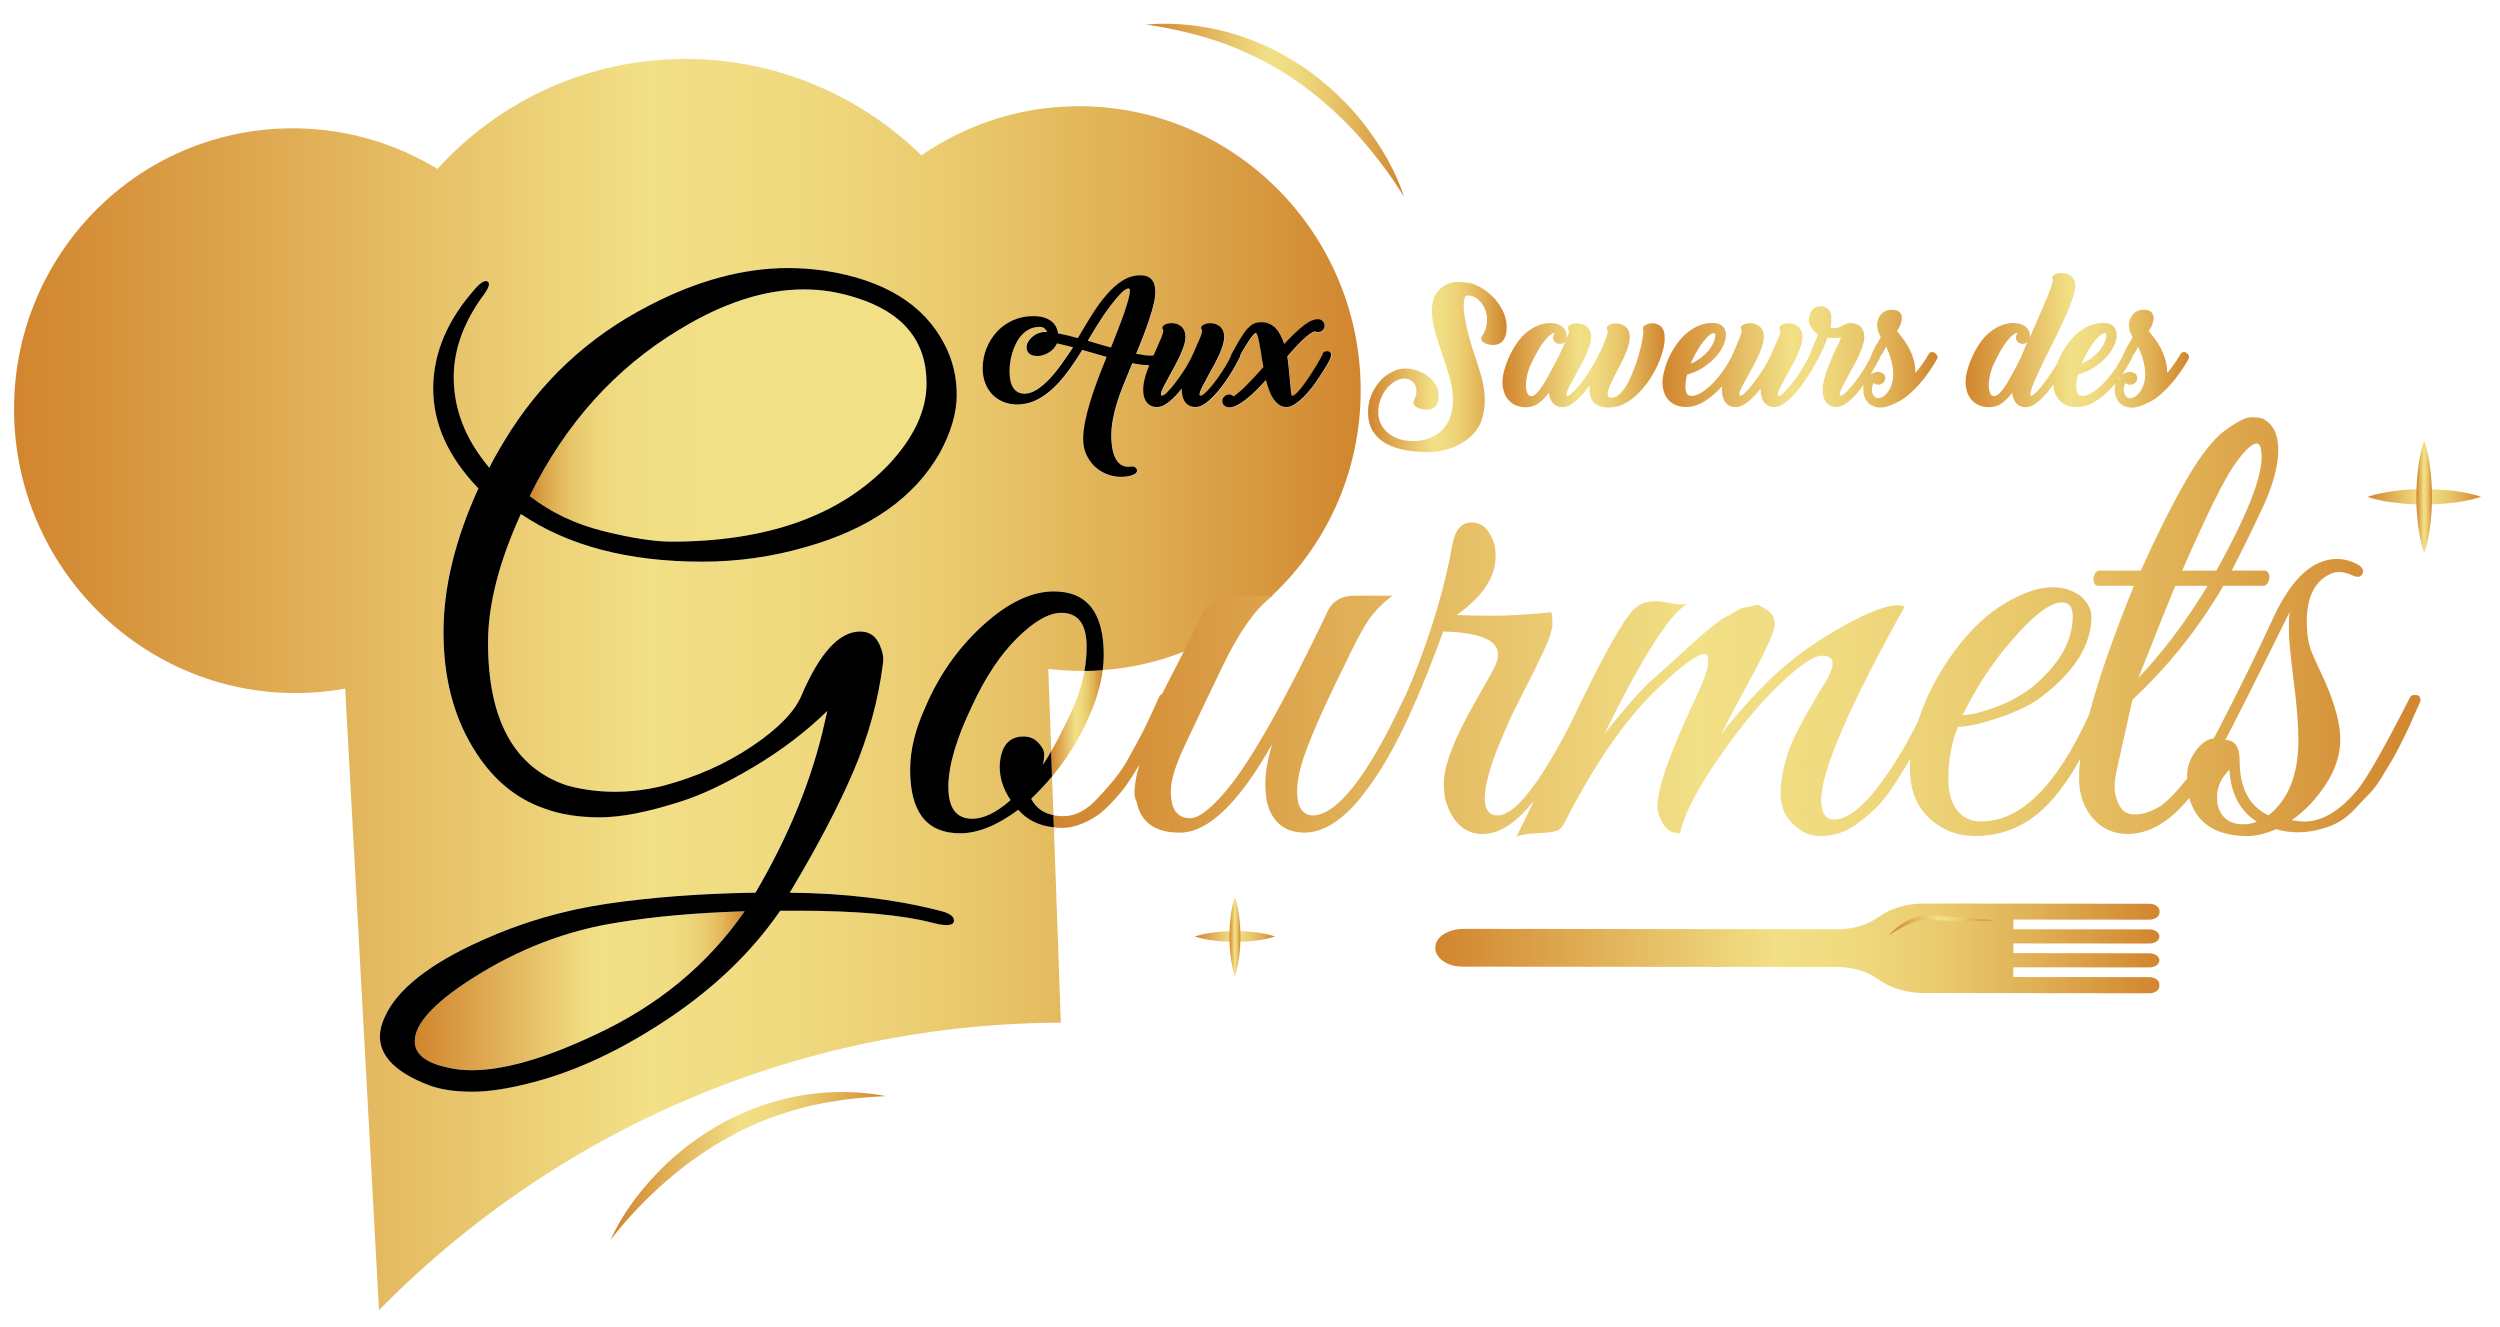 <?xml version="1.0" encoding="utf-8"?>
<!-- Generator: Adobe Illustrator 24.0.2, SVG Export Plug-In . SVG Version: 6.00 Build 0)  -->
<svg version="1.1" id="Calque_1" xmlns="http://www.w3.org/2000/svg" xmlns:xlink="http://www.w3.org/1999/xlink" x="0px" y="0px"
	 viewBox="0 0 3884 2060.9" style="enable-background:new 0 0 3884 2060.9;" xml:space="preserve">
<style type="text/css">
	.st0{fill:url(#SVGID_1_);}
	.st1{fill:url(#SVGID_2_);}
	.st2{fill:url(#SVGID_3_);}
	.st3{fill:url(#SVGID_4_);}
	.st4{fill:url(#SVGID_5_);}
	.st5{fill:url(#SVGID_6_);}
	.st6{fill:url(#SVGID_7_);}
	.st7{fill:url(#SVGID_8_);}
	.st8{fill:url(#SVGID_9_);}
	.st9{fill:url(#SVGID_10_);}
	.st10{fill:url(#SVGID_11_);}
	.st11{fill:url(#SVGID_12_);}
	.st12{fill:url(#SVGID_13_);}
	.st13{fill:url(#SVGID_14_);}
	.st14{fill:url(#SVGID_15_);}
	.st15{fill:url(#SVGID_16_);}
	.st16{fill:url(#SVGID_17_);}
	.st17{fill:url(#SVGID_18_);}
	.st18{fill:url(#SVGID_19_);}
	.st19{fill:url(#SVGID_20_);}
</style>
<linearGradient id="SVGID_1_" gradientUnits="userSpaceOnUse" x1="644.308" y1="1539.309" x2="1156.708" y2="1539.309">
	<stop  offset="0" style="stop-color:#D1852E"/>
	<stop  offset="0.544" style="stop-color:#F2E086"/>
	<stop  offset="0.756" style="stop-color:#F1DE84"/>
	<stop  offset="0.832" style="stop-color:#EED67B"/>
	<stop  offset="0.887" style="stop-color:#E9C96D"/>
	<stop  offset="0.931" style="stop-color:#E3B75B"/>
	<stop  offset="0.968" style="stop-color:#DAA045"/>
	<stop  offset="1" style="stop-color:#D1852E"/>
</linearGradient>
<path class="st0" d="M1156.7,1415.8c-57.4,83-135,147.1-232.8,192.2c-77.3,36.5-141,54.7-191.3,54.7c-13.5,0-25.9-1.4-37.2-4.2
	c-34-7.2-51-20.8-51-40.9c0-26.4,28.7-58.3,86.1-95.5c73-47.2,149.9-76.9,230.7-89.1C1017.1,1423.7,1082.3,1418,1156.7,1415.8z"/>
<linearGradient id="SVGID_2_" gradientUnits="userSpaceOnUse" x1="822.908" y1="645.569" x2="1439.498" y2="645.569">
	<stop  offset="0" style="stop-color:#D1852E"/>
	<stop  offset="3.321789e-02" style="stop-color:#DAA045"/>
	<stop  offset="7.154442e-02" style="stop-color:#E3B75B"/>
	<stop  offset="0.117" style="stop-color:#E9C96D"/>
	<stop  offset="0.173" style="stop-color:#EED67B"/>
	<stop  offset="0.252" style="stop-color:#F1DE84"/>
	<stop  offset="0.47" style="stop-color:#F2E086"/>
</linearGradient>
<path class="st1" d="M1439.5,595.6c0,41.5-19.1,83.1-57.4,124.6c-76.5,80.8-189.6,121.3-339.1,121.3c-26.2,0-61.1-5.4-104.7-16.1
	c-43.5-10.7-82.1-28.9-115.3-54.7c55.3-112.4,132.9-198.6,232.8-258.7c68-41.5,132.5-62.3,193.5-62.3c26.9,0,53.8,4.3,80.8,12.9
	C1403,485.4,1439.5,529.8,1439.5,595.6z"/>
<linearGradient id="SVGID_3_" gradientUnits="userSpaceOnUse" x1="21.82" y1="1063.597" x2="2113.982" y2="1063.597">
	<stop  offset="0" style="stop-color:#D1852E"/>
	<stop  offset="0.47" style="stop-color:#F2E086"/>
	<stop  offset="0.573" style="stop-color:#F0DA80"/>
	<stop  offset="0.697" style="stop-color:#EACA6E"/>
	<stop  offset="0.832" style="stop-color:#E0AF54"/>
	<stop  offset="0.974" style="stop-color:#D38C34"/>
	<stop  offset="1" style="stop-color:#D1852E"/>
</linearGradient>
<path class="st2" d="M1654.2,536.2c-3.8-0.9-7.9-1.8-12.5-2.9c-3,6.5-7.4,11.3-13.5,14.6c-6,3.4-11.7,5-17.1,5
	c-3.4,0-6.1-0.4-8.3-1.3c-2.2-0.9-3.9-2-5.1-3.4c-1.2-1.4-2-2.8-2.5-4.4c-0.4-1.6-0.7-3.2-0.7-4.8c0-2.6,0.7-5.3,2.2-7.9
	c1.5-2.7,3.5-5.3,6.2-7.6c2.6-2.3,5.7-4.3,9.3-5.8c3.6-1.5,7.6-2.2,11.9-2.2h2.6c-1.1-1.9-2.5-3.7-4.4-5.4c-1.8-1.7-4.2-2.5-7.2-2.5
	c-6.1,0-11.4,1.2-16.1,3.5c-4.6,2.4-8.7,5.4-12.2,9.3c-3.5,3.8-6.4,8.2-8.9,13.2c-2.4,5-4.4,10-5.9,15c-1.5,5.1-2.5,10-3.1,14.8
	c-0.6,4.8-0.9,9-0.9,12.7c0,4.2,0.3,8.3,0.9,12.5c0.6,4.2,1.8,8,3.5,11.4c1.7,3.4,4.1,6.1,7.2,8.2c3,2.1,6.9,3.2,11.6,3.2
	c6.3,0,12.7-2.2,19.5-6.4c6.7-4.3,13.3-9.8,19.7-16.8c6.4-6.9,12.7-14.7,18.8-23.3c6.1-8.6,11.7-17.2,17-25.8
	C1662.1,538.1,1658,537,1654.2,536.2z M1753.5,448.3c-3.3,0-7.6,2.8-12.9,8.3c-5.2,5.5-10.8,12.3-16.8,20.4c-6,8.1-12,16.9-18,26.3
	c-5.9,9.4-11.2,18.1-15.9,26.2c3,0.9,5.9,1.7,8.7,2.6c2.9,0.9,5.8,1.7,8.8,2.6c3.3,1,6.4,2,9.2,2.7c2.8,0.8,5.9,1.6,9.4,2.5
	c3.7-9.4,7.3-18.7,10.9-27.7c3.5-9.1,6.7-17.5,9.4-25.3c2.7-7.7,4.9-14.7,6.5-20.7c1.7-6.2,2.5-11,2.5-14.7
	C1755.3,449.3,1754.7,448.3,1753.5,448.3z M1753.5,448.3c-3.3,0-7.6,2.8-12.9,8.3c-5.2,5.5-10.8,12.3-16.8,20.4
	c-6,8.1-12,16.9-18,26.3c-5.9,9.4-11.2,18.1-15.9,26.2c3,0.9,5.9,1.7,8.7,2.6c2.9,0.9,5.8,1.7,8.8,2.6c3.3,1,6.4,2,9.2,2.7
	c2.8,0.8,5.9,1.6,9.4,2.5c3.7-9.4,7.3-18.7,10.9-27.7c3.5-9.1,6.7-17.5,9.4-25.3c2.7-7.7,4.9-14.7,6.5-20.7c1.7-6.2,2.5-11,2.5-14.7
	C1755.3,449.3,1754.7,448.3,1753.5,448.3z M1654.2,536.2c-3.8-0.9-7.9-1.8-12.5-2.9c-3,6.5-7.4,11.3-13.5,14.6c-6,3.4-11.7,5-17.1,5
	c-3.4,0-6.1-0.4-8.3-1.3c-2.2-0.9-3.9-2-5.1-3.4c-1.2-1.4-2-2.8-2.5-4.4c-0.4-1.6-0.7-3.2-0.7-4.8c0-2.6,0.7-5.3,2.2-7.9
	c1.5-2.7,3.5-5.3,6.2-7.6c2.6-2.3,5.7-4.3,9.3-5.8c3.6-1.5,7.6-2.2,11.9-2.2h2.6c-1.1-1.9-2.5-3.7-4.4-5.4c-1.8-1.7-4.2-2.5-7.2-2.5
	c-6.1,0-11.4,1.2-16.1,3.5c-4.6,2.4-8.7,5.4-12.2,9.3c-3.5,3.8-6.4,8.2-8.9,13.2c-2.4,5-4.4,10-5.9,15c-1.5,5.1-2.5,10-3.1,14.8
	c-0.6,4.8-0.9,9-0.9,12.7c0,4.2,0.3,8.3,0.9,12.5c0.6,4.2,1.8,8,3.5,11.4c1.7,3.4,4.1,6.1,7.2,8.2c3,2.1,6.9,3.2,11.6,3.2
	c6.3,0,12.7-2.2,19.5-6.4c6.7-4.3,13.3-9.8,19.7-16.8c6.4-6.9,12.7-14.7,18.8-23.3c6.1-8.6,11.7-17.2,17-25.8
	C1662.1,538.1,1658,537,1654.2,536.2z M1634.5,1206.3c-9.9,11.8-20.7,23.4-32.3,34.5c7,13.8,18.6,22.3,34.5,25.4
	C1635.9,1246.3,1635.2,1226.3,1634.5,1206.3z M1654.2,536.2c-3.8-0.9-7.9-1.8-12.5-2.9c-3,6.5-7.4,11.3-13.5,14.6
	c-6,3.4-11.7,5-17.1,5c-3.4,0-6.1-0.4-8.3-1.3c-2.2-0.9-3.9-2-5.1-3.4c-1.2-1.4-2-2.8-2.5-4.4c-0.4-1.6-0.7-3.2-0.7-4.8
	c0-2.6,0.7-5.3,2.2-7.9c1.5-2.7,3.5-5.3,6.2-7.6c2.6-2.3,5.7-4.3,9.3-5.8c3.6-1.5,7.6-2.2,11.9-2.2h2.6c-1.1-1.9-2.5-3.7-4.4-5.4
	c-1.8-1.7-4.2-2.5-7.2-2.5c-6.1,0-11.4,1.2-16.1,3.5c-4.6,2.4-8.7,5.4-12.2,9.3c-3.5,3.8-6.4,8.2-8.9,13.2c-2.4,5-4.4,10-5.9,15
	c-1.5,5.1-2.5,10-3.1,14.8c-0.6,4.8-0.9,9-0.9,12.7c0,4.2,0.3,8.3,0.9,12.5c0.6,4.2,1.8,8,3.5,11.4c1.7,3.4,4.1,6.1,7.2,8.2
	c3,2.1,6.9,3.2,11.6,3.2c6.3,0,12.7-2.2,19.5-6.4c6.7-4.3,13.3-9.8,19.7-16.8c6.4-6.9,12.7-14.7,18.8-23.3
	c6.1-8.6,11.7-17.2,17-25.8C1662.1,538.1,1658,537,1654.2,536.2z M1648.9,952.1c-19.1,0-41.8,12.9-68,38.6
	c-26.2,25.7-49.6,60.8-70.2,105.2c-24.8,51.5-37.2,93.8-37.2,126.7c0,32.9,12.4,49.4,37.2,49.4c17.7,0,37.6-9.7,59.5-29
	c-11.3-16.5-17-34-17-52.6c1.4-30.8,13.8-46.2,37.2-46.2c9.2,0,16.8,3.2,22.9,9.7c6,6.4,9.1,12.4,9.1,17.7c0,5.4-0.7,10.9-2.1,16.7
	c4.1-6.1,8.4-13.1,12.9-20.9v-0.1c-1.5-42.7-3.1-85.4-4.6-128.1c18.5,2.2,37.3,3.3,56.3,3.1c2.3-12.7,3.4-25.3,3.4-37.7
	C1688.3,969.6,1675.1,952.1,1648.9,952.1z M1753.5,448.3c-3.3,0-7.6,2.8-12.9,8.3c-5.2,5.5-10.8,12.3-16.8,20.4
	c-6,8.1-12,16.9-18,26.3c-5.9,9.4-11.2,18.1-15.9,26.2c3,0.9,5.9,1.7,8.7,2.6c2.9,0.9,5.8,1.7,8.8,2.6c3.3,1,6.4,2,9.2,2.7
	c2.8,0.8,5.9,1.6,9.4,2.5c3.7-9.4,7.3-18.7,10.9-27.7c3.5-9.1,6.7-17.5,9.4-25.3c2.7-7.7,4.9-14.7,6.5-20.7c1.7-6.2,2.5-11,2.5-14.7
	C1755.3,449.3,1754.7,448.3,1753.5,448.3z M1753.5,448.3c-3.3,0-7.6,2.8-12.9,8.3c-5.2,5.5-10.8,12.3-16.8,20.4
	c-6,8.1-12,16.9-18,26.3c-5.9,9.4-11.2,18.1-15.9,26.2c3,0.9,5.9,1.7,8.7,2.6c2.9,0.9,5.8,1.7,8.8,2.6c3.3,1,6.4,2,9.2,2.7
	c2.8,0.8,5.9,1.6,9.4,2.5c3.7-9.4,7.3-18.7,10.9-27.7c3.5-9.1,6.7-17.5,9.4-25.3c2.7-7.7,4.9-14.7,6.5-20.7c1.7-6.2,2.5-11,2.5-14.7
	C1755.3,449.3,1754.7,448.3,1753.5,448.3z M1654.2,536.2c-3.8-0.9-7.9-1.8-12.5-2.9c-3,6.5-7.4,11.3-13.5,14.6c-6,3.4-11.7,5-17.1,5
	c-3.4,0-6.1-0.4-8.3-1.3c-2.2-0.9-3.9-2-5.1-3.4c-1.2-1.4-2-2.8-2.5-4.4c-0.4-1.6-0.7-3.2-0.7-4.8c0-2.6,0.7-5.3,2.2-7.9
	c1.5-2.7,3.5-5.3,6.2-7.6c2.6-2.3,5.7-4.3,9.3-5.8c3.6-1.5,7.6-2.2,11.9-2.2h2.6c-1.1-1.9-2.5-3.7-4.4-5.4c-1.8-1.7-4.2-2.5-7.2-2.5
	c-6.1,0-11.4,1.2-16.1,3.5c-4.6,2.4-8.7,5.4-12.2,9.3c-3.5,3.8-6.4,8.2-8.9,13.2c-2.4,5-4.4,10-5.9,15c-1.5,5.1-2.5,10-3.1,14.8
	c-0.6,4.8-0.9,9-0.9,12.7c0,4.2,0.3,8.3,0.9,12.5c0.6,4.2,1.8,8,3.5,11.4c1.7,3.4,4.1,6.1,7.2,8.2c3,2.1,6.9,3.2,11.6,3.2
	c6.3,0,12.7-2.2,19.5-6.4c6.7-4.3,13.3-9.8,19.7-16.8c6.4-6.9,12.7-14.7,18.8-23.3c6.1-8.6,11.7-17.2,17-25.8
	C1662.1,538.1,1658,537,1654.2,536.2z M1654.2,536.2c-3.8-0.9-7.9-1.8-12.5-2.9c-3,6.5-7.4,11.3-13.5,14.6c-6,3.4-11.7,5-17.1,5
	c-3.4,0-6.1-0.4-8.3-1.3c-2.2-0.9-3.9-2-5.1-3.4c-1.2-1.4-2-2.8-2.5-4.4c-0.4-1.6-0.7-3.2-0.7-4.8c0-2.6,0.7-5.3,2.2-7.9
	c1.5-2.7,3.5-5.3,6.2-7.6c2.6-2.3,5.7-4.3,9.3-5.8c3.6-1.5,7.6-2.2,11.9-2.2h2.6c-1.1-1.9-2.5-3.7-4.4-5.4c-1.8-1.7-4.2-2.5-7.2-2.5
	c-6.1,0-11.4,1.2-16.1,3.5c-4.6,2.4-8.7,5.4-12.2,9.3c-3.5,3.8-6.4,8.2-8.9,13.2c-2.4,5-4.4,10-5.9,15c-1.5,5.1-2.5,10-3.1,14.8
	c-0.6,4.8-0.9,9-0.9,12.7c0,4.2,0.3,8.3,0.9,12.5c0.6,4.2,1.8,8,3.5,11.4c1.7,3.4,4.1,6.1,7.2,8.2c3,2.1,6.9,3.2,11.6,3.2
	c6.3,0,12.7-2.2,19.5-6.4c6.7-4.3,13.3-9.8,19.7-16.8c6.4-6.9,12.7-14.7,18.8-23.3c6.1-8.6,11.7-17.2,17-25.8
	C1662.1,538.1,1658,537,1654.2,536.2z M1753.5,448.3c-3.3,0-7.6,2.8-12.9,8.3c-5.2,5.5-10.8,12.3-16.8,20.4c-6,8.1-12,16.9-18,26.3
	c-5.9,9.4-11.2,18.1-15.9,26.2c3,0.9,5.9,1.7,8.7,2.6c2.9,0.9,5.8,1.7,8.8,2.6c3.3,1,6.4,2,9.2,2.7c2.8,0.8,5.9,1.6,9.4,2.5
	c3.7-9.4,7.3-18.7,10.9-27.7c3.5-9.1,6.7-17.5,9.4-25.3c2.7-7.7,4.9-14.7,6.5-20.7c1.7-6.2,2.5-11,2.5-14.7
	C1755.3,449.3,1754.7,448.3,1753.5,448.3z M1753.5,448.3c-3.3,0-7.6,2.8-12.9,8.3c-5.2,5.5-10.8,12.3-16.8,20.4
	c-6,8.1-12,16.9-18,26.3c-5.9,9.4-11.2,18.1-15.9,26.2c3,0.9,5.9,1.7,8.7,2.6c2.9,0.9,5.8,1.7,8.8,2.6c3.3,1,6.4,2,9.2,2.7
	c2.8,0.8,5.9,1.6,9.4,2.5c3.7-9.4,7.3-18.7,10.9-27.7c3.5-9.1,6.7-17.5,9.4-25.3c2.7-7.7,4.9-14.7,6.5-20.7c1.7-6.2,2.5-11,2.5-14.7
	C1755.3,449.3,1754.7,448.3,1753.5,448.3z M1654.2,536.2c-3.8-0.9-7.9-1.8-12.5-2.9c-3,6.5-7.4,11.3-13.5,14.6c-6,3.4-11.7,5-17.1,5
	c-3.4,0-6.1-0.4-8.3-1.3c-2.2-0.9-3.9-2-5.1-3.4c-1.2-1.4-2-2.8-2.5-4.4c-0.4-1.6-0.7-3.2-0.7-4.8c0-2.6,0.7-5.3,2.2-7.9
	c1.5-2.7,3.5-5.3,6.2-7.6c2.6-2.3,5.7-4.3,9.3-5.8c3.6-1.5,7.6-2.2,11.9-2.2h2.6c-1.1-1.9-2.5-3.7-4.4-5.4c-1.8-1.7-4.2-2.5-7.2-2.5
	c-6.1,0-11.4,1.2-16.1,3.5c-4.6,2.4-8.7,5.4-12.2,9.3c-3.5,3.8-6.4,8.2-8.9,13.2c-2.4,5-4.4,10-5.9,15c-1.5,5.1-2.5,10-3.1,14.8
	c-0.6,4.8-0.9,9-0.9,12.7c0,4.2,0.3,8.3,0.9,12.5c0.6,4.2,1.8,8,3.5,11.4c1.7,3.4,4.1,6.1,7.2,8.2c3,2.1,6.9,3.2,11.6,3.2
	c6.3,0,12.7-2.2,19.5-6.4c6.7-4.3,13.3-9.8,19.7-16.8c6.4-6.9,12.7-14.7,18.8-23.3c6.1-8.6,11.7-17.2,17-25.8
	C1662.1,538.1,1658,537,1654.2,536.2z M1654.2,536.2c-3.8-0.9-7.9-1.8-12.5-2.9c-3,6.5-7.4,11.3-13.5,14.6c-6,3.4-11.7,5-17.1,5
	c-3.4,0-6.1-0.4-8.3-1.3c-2.2-0.9-3.9-2-5.1-3.4c-1.2-1.4-2-2.8-2.5-4.4c-0.4-1.6-0.7-3.2-0.7-4.8c0-2.6,0.7-5.3,2.2-7.9
	c1.5-2.7,3.5-5.3,6.2-7.6c2.6-2.3,5.7-4.3,9.3-5.8c3.6-1.5,7.6-2.2,11.9-2.2h2.6c-1.1-1.9-2.5-3.7-4.4-5.4c-1.8-1.7-4.2-2.5-7.2-2.5
	c-6.1,0-11.4,1.2-16.1,3.5c-4.6,2.4-8.7,5.4-12.2,9.3c-3.5,3.8-6.4,8.2-8.9,13.2c-2.4,5-4.4,10-5.9,15c-1.5,5.1-2.5,10-3.1,14.8
	c-0.6,4.8-0.9,9-0.9,12.7c0,4.2,0.3,8.3,0.9,12.5c0.6,4.2,1.8,8,3.5,11.4c1.7,3.4,4.1,6.1,7.2,8.2c3,2.1,6.9,3.2,11.6,3.2
	c6.3,0,12.7-2.2,19.5-6.4c6.7-4.3,13.3-9.8,19.7-16.8c6.4-6.9,12.7-14.7,18.8-23.3c6.1-8.6,11.7-17.2,17-25.8
	C1662.1,538.1,1658,537,1654.2,536.2z M1753.5,448.3c-3.3,0-7.6,2.8-12.9,8.3c-5.2,5.5-10.8,12.3-16.8,20.4c-6,8.1-12,16.9-18,26.3
	c-5.9,9.4-11.2,18.1-15.9,26.2c3,0.9,5.9,1.7,8.7,2.6c2.9,0.9,5.8,1.7,8.8,2.6c3.3,1,6.4,2,9.2,2.7c2.8,0.8,5.9,1.6,9.4,2.5
	c3.7-9.4,7.3-18.7,10.9-27.7c3.5-9.1,6.7-17.5,9.4-25.3c2.7-7.7,4.9-14.7,6.5-20.7c1.7-6.2,2.5-11,2.5-14.7
	C1755.3,449.3,1754.7,448.3,1753.5,448.3z M1753.5,448.3c-3.3,0-7.6,2.8-12.9,8.3c-5.2,5.5-10.8,12.3-16.8,20.4
	c-6,8.1-12,16.9-18,26.3c-5.9,9.4-11.2,18.1-15.9,26.2c3,0.9,5.9,1.7,8.7,2.6c2.9,0.9,5.8,1.7,8.8,2.6c3.3,1,6.4,2,9.2,2.7
	c2.8,0.8,5.9,1.6,9.4,2.5c3.7-9.4,7.3-18.7,10.9-27.7c3.5-9.1,6.7-17.5,9.4-25.3c2.7-7.7,4.9-14.7,6.5-20.7c1.7-6.2,2.5-11,2.5-14.7
	C1755.3,449.3,1754.7,448.3,1753.5,448.3z M1654.2,536.2c-3.8-0.9-7.9-1.8-12.5-2.9c-3,6.5-7.4,11.3-13.5,14.6c-6,3.4-11.7,5-17.1,5
	c-3.4,0-6.1-0.4-8.3-1.3c-2.2-0.9-3.9-2-5.1-3.4c-1.2-1.4-2-2.8-2.5-4.4c-0.4-1.6-0.7-3.2-0.7-4.8c0-2.6,0.7-5.3,2.2-7.9
	c1.5-2.7,3.5-5.3,6.2-7.6c2.6-2.3,5.7-4.3,9.3-5.8c3.6-1.5,7.6-2.2,11.9-2.2h2.6c-1.1-1.9-2.5-3.7-4.4-5.4c-1.8-1.7-4.2-2.5-7.2-2.5
	c-6.1,0-11.4,1.2-16.1,3.5c-4.6,2.4-8.7,5.4-12.2,9.3c-3.5,3.8-6.4,8.2-8.9,13.2c-2.4,5-4.4,10-5.9,15c-1.5,5.1-2.5,10-3.1,14.8
	c-0.6,4.8-0.9,9-0.9,12.7c0,4.2,0.3,8.3,0.9,12.5c0.6,4.2,1.8,8,3.5,11.4c1.7,3.4,4.1,6.1,7.2,8.2c3,2.1,6.9,3.2,11.6,3.2
	c6.3,0,12.7-2.2,19.5-6.4c6.7-4.3,13.3-9.8,19.7-16.8c6.4-6.9,12.7-14.7,18.8-23.3c6.1-8.6,11.7-17.2,17-25.8
	C1662.1,538.1,1658,537,1654.2,536.2z M1654.2,536.2c-3.8-0.9-7.9-1.8-12.5-2.9c-3,6.5-7.4,11.3-13.5,14.6c-6,3.4-11.7,5-17.1,5
	c-3.4,0-6.1-0.4-8.3-1.3c-2.2-0.9-3.9-2-5.1-3.4c-1.2-1.4-2-2.8-2.5-4.4c-0.4-1.6-0.7-3.2-0.7-4.8c0-2.6,0.7-5.3,2.2-7.9
	c1.5-2.7,3.5-5.3,6.2-7.6c2.6-2.3,5.7-4.3,9.3-5.8c3.6-1.5,7.6-2.2,11.9-2.2h2.6c-1.1-1.9-2.5-3.7-4.4-5.4c-1.8-1.7-4.2-2.5-7.2-2.5
	c-6.1,0-11.4,1.2-16.1,3.5c-4.6,2.4-8.7,5.4-12.2,9.3c-3.5,3.8-6.4,8.2-8.9,13.2c-2.4,5-4.4,10-5.9,15c-1.5,5.1-2.5,10-3.1,14.8
	c-0.6,4.8-0.9,9-0.9,12.7c0,4.2,0.3,8.3,0.9,12.5c0.6,4.2,1.8,8,3.5,11.4c1.7,3.4,4.1,6.1,7.2,8.2c3,2.1,6.9,3.2,11.6,3.2
	c6.3,0,12.7-2.2,19.5-6.4c6.7-4.3,13.3-9.8,19.7-16.8c6.4-6.9,12.7-14.7,18.8-23.3c6.1-8.6,11.7-17.2,17-25.8
	C1662.1,538.1,1658,537,1654.2,536.2z M1753.5,448.3c-3.3,0-7.6,2.8-12.9,8.3c-5.2,5.5-10.8,12.3-16.8,20.4c-6,8.1-12,16.9-18,26.3
	c-5.9,9.4-11.2,18.1-15.9,26.2c3,0.9,5.9,1.7,8.7,2.6c2.9,0.9,5.8,1.7,8.8,2.6c3.3,1,6.4,2,9.2,2.7c2.8,0.8,5.9,1.6,9.4,2.5
	c3.7-9.4,7.3-18.7,10.9-27.7c3.5-9.1,6.7-17.5,9.4-25.3c2.7-7.7,4.9-14.7,6.5-20.7c1.7-6.2,2.5-11,2.5-14.7
	C1755.3,449.3,1754.7,448.3,1753.5,448.3z M1753.5,448.3c-3.3,0-7.6,2.8-12.9,8.3c-5.2,5.5-10.8,12.3-16.8,20.4
	c-6,8.1-12,16.9-18,26.3c-5.9,9.4-11.2,18.1-15.9,26.2c3,0.9,5.9,1.7,8.7,2.6c2.9,0.9,5.8,1.7,8.8,2.6c3.3,1,6.4,2,9.2,2.7
	c2.8,0.8,5.9,1.6,9.4,2.5c3.7-9.4,7.3-18.7,10.9-27.7c3.5-9.1,6.7-17.5,9.4-25.3c2.7-7.7,4.9-14.7,6.5-20.7c1.7-6.2,2.5-11,2.5-14.7
	C1755.3,449.3,1754.7,448.3,1753.5,448.3z M1654.2,536.2c-3.8-0.9-7.9-1.8-12.5-2.9c-3,6.5-7.4,11.3-13.5,14.6c-6,3.4-11.7,5-17.1,5
	c-3.4,0-6.1-0.4-8.3-1.3c-2.2-0.9-3.9-2-5.1-3.4c-1.2-1.4-2-2.8-2.5-4.4c-0.4-1.6-0.7-3.2-0.7-4.8c0-2.6,0.7-5.3,2.2-7.9
	c1.5-2.7,3.5-5.3,6.2-7.6c2.6-2.3,5.7-4.3,9.3-5.8c3.6-1.5,7.6-2.2,11.9-2.2h2.6c-1.1-1.9-2.5-3.7-4.4-5.4c-1.8-1.7-4.2-2.5-7.2-2.5
	c-6.1,0-11.4,1.2-16.1,3.5c-4.6,2.4-8.7,5.4-12.2,9.3c-3.5,3.8-6.4,8.2-8.9,13.2c-2.4,5-4.4,10-5.9,15c-1.5,5.1-2.5,10-3.1,14.8
	c-0.6,4.8-0.9,9-0.9,12.7c0,4.2,0.3,8.3,0.9,12.5c0.6,4.2,1.8,8,3.5,11.4c1.7,3.4,4.1,6.1,7.2,8.2c3,2.1,6.9,3.2,11.6,3.2
	c6.3,0,12.7-2.2,19.5-6.4c6.7-4.3,13.3-9.8,19.7-16.8c6.4-6.9,12.7-14.7,18.8-23.3c6.1-8.6,11.7-17.2,17-25.8
	C1662.1,538.1,1658,537,1654.2,536.2z M1654.2,536.2c-3.8-0.9-7.9-1.8-12.5-2.9c-3,6.5-7.4,11.3-13.5,14.6c-6,3.4-11.7,5-17.1,5
	c-3.4,0-6.1-0.4-8.3-1.3c-2.2-0.9-3.9-2-5.1-3.4c-1.2-1.4-2-2.8-2.5-4.4c-0.4-1.6-0.7-3.2-0.7-4.8c0-2.6,0.7-5.3,2.2-7.9
	c1.5-2.7,3.5-5.3,6.2-7.6c2.6-2.3,5.7-4.3,9.3-5.8c3.6-1.5,7.6-2.2,11.9-2.2h2.6c-1.1-1.9-2.5-3.7-4.4-5.4c-1.8-1.7-4.2-2.5-7.2-2.5
	c-6.1,0-11.4,1.2-16.1,3.5c-4.6,2.4-8.7,5.4-12.2,9.3c-3.5,3.8-6.4,8.2-8.9,13.2c-2.4,5-4.4,10-5.9,15c-1.5,5.1-2.5,10-3.1,14.8
	c-0.6,4.8-0.9,9-0.9,12.7c0,4.2,0.3,8.3,0.9,12.5c0.6,4.2,1.8,8,3.5,11.4c1.7,3.4,4.1,6.1,7.2,8.2c3,2.1,6.9,3.2,11.6,3.2
	c6.3,0,12.7-2.2,19.5-6.4c6.7-4.3,13.3-9.8,19.7-16.8c6.4-6.9,12.7-14.7,18.8-23.3c6.1-8.6,11.7-17.2,17-25.8
	C1662.1,538.1,1658,537,1654.2,536.2z M1753.5,448.3c-3.3,0-7.6,2.8-12.9,8.3c-5.2,5.5-10.8,12.3-16.8,20.4c-6,8.1-12,16.9-18,26.3
	c-5.9,9.4-11.2,18.1-15.9,26.2c3,0.9,5.9,1.7,8.7,2.6c2.9,0.9,5.8,1.7,8.8,2.6c3.3,1,6.4,2,9.2,2.7c2.8,0.8,5.9,1.6,9.4,2.5
	c3.7-9.4,7.3-18.7,10.9-27.7c3.5-9.1,6.7-17.5,9.4-25.3c2.7-7.7,4.9-14.7,6.5-20.7c1.7-6.2,2.5-11,2.5-14.7
	C1755.3,449.3,1754.7,448.3,1753.5,448.3z M1753.5,448.3c-3.3,0-7.6,2.8-12.9,8.3c-5.2,5.5-10.8,12.3-16.8,20.4
	c-6,8.1-12,16.9-18,26.3c-5.9,9.4-11.2,18.1-15.9,26.2c3,0.9,5.9,1.7,8.7,2.6c2.9,0.9,5.8,1.7,8.8,2.6c3.3,1,6.4,2,9.2,2.7
	c2.8,0.8,5.9,1.6,9.4,2.5c3.7-9.4,7.3-18.7,10.9-27.7c3.5-9.1,6.7-17.5,9.4-25.3c2.7-7.7,4.9-14.7,6.5-20.7c1.7-6.2,2.5-11,2.5-14.7
	C1755.3,449.3,1754.7,448.3,1753.5,448.3z M1641.8,533.3c-3,6.5-7.4,11.3-13.5,14.6c-6,3.4-11.7,5-17.1,5c-3.4,0-6.1-0.4-8.3-1.3
	c-2.2-0.9-3.9-2-5.1-3.4c-1.2-1.4-2-2.8-2.5-4.4c-0.4-1.6-0.7-3.2-0.7-4.8c0-2.6,0.7-5.3,2.2-7.9c1.5-2.7,3.5-5.3,6.2-7.6
	c2.6-2.3,5.7-4.3,9.3-5.8c3.6-1.5,7.6-2.2,11.9-2.2h2.6c-1.1-1.9-2.5-3.7-4.4-5.4c-1.8-1.7-4.2-2.5-7.2-2.5
	c-6.1,0-11.4,1.2-16.1,3.5c-4.6,2.4-8.7,5.4-12.2,9.3c-3.5,3.8-6.4,8.2-8.9,13.2c-2.4,5-4.4,10-5.9,15c-1.5,5.1-2.5,10-3.1,14.8
	c-0.6,4.8-0.9,9-0.9,12.7c0,4.2,0.3,8.3,0.9,12.5c0.6,4.2,1.8,8,3.5,11.4c1.7,3.4,4.1,6.1,7.2,8.2c3,2.1,6.9,3.2,11.6,3.2
	c6.3,0,12.7-2.2,19.5-6.4c6.7-4.3,13.3-9.8,19.7-16.8c6.4-6.9,12.7-14.7,18.8-23.3c6.1-8.6,11.7-17.2,17-25.8
	c-4.5-1.2-8.7-2.3-12.4-3.1C1650.5,535.3,1646.3,534.3,1641.8,533.3z M2113.7,591.5c-8.1-242.2-209.4-433-449.6-426.3
	c-86.5,2.4-166.2,30.4-232.5,76.1c-98.7-96-233.8-153.7-381.3-149.5c-147.5,4.1-278.7,69.3-370.6,170.6
	c-69.3-42-150.6-65.4-237.3-62.9C202.2,206.4,14,408.2,22.1,650.4c8.1,242.2,209.4,433,449.6,426.2c22-0.6,43.6-2.9,64.6-6.7
	c17.5,321.8,35,643.7,52.5,965.5c92.7-94.4,266.5-246.4,528-347.1c216-83.2,407.8-99.1,531.3-99.5c-3.6-101.2-7.2-202.4-10.8-303.6
	c-23.1-2.3-41.5-11.4-55.4-27.2c-32.6,24.3-62.7,36.5-90.3,36.5c-51.8,0-77.6-32.9-77.6-98.8c0-30.1,7.8-62.3,23.4-96.6
	c21.3-50.2,51.2-92.7,89.8-127.8c38.6-35.1,75.3-52.6,110-52.6c51.7,0,77.6,32.9,77.6,98.8c0,7.7-0.5,15.6-1.6,23.6
	c44.1-3.2,86.3-13,125.6-28.5h0c45.6-17.9,87.4-43.4,123.9-74.9c0.1-0.1,0.2-0.2,0.3-0.3c0,0,0,0,0,0c0,0,0.1,0,0.1-0.1c0,0,0,0,0,0
	c3.4-2.9,6.9-5.9,10.1-9c0-0.1,0.1-0.1,0.1-0.1c0,0,0,0,0,0c1.1-1,2.2-2,3.3-3.1C2064.8,842.3,2118.1,722.8,2113.7,591.5z
	 M1459.7,704.1c-39.7,69.4-109.1,118.1-208.4,145.9c-52.4,15-106,22.6-160.5,22.6c-114.8,0-208.7-24.8-281.7-74.1
	c-34,74.5-51,141-51,199.7c0,121,41.1,195,123.3,222.3c24,6.4,48.7,9.6,73.8,9.6c25.2,0,50.5-3.2,76-9.6c51-13.6,96.8-34,137.1-61.2
	c40.4-27.2,66-53.3,76.6-78.4c28.3-66.6,58.8-99.8,91.4-99.8c16.3,0,27.3,9.3,33,27.9c2.8,7.2,3.5,15.1,2.1,23.6
	c-7.1,55.8-22.3,111.1-45.7,165.9c-23.4,54.7-56.4,117.6-98.9,188.4c85.1,0.7,162.7,10.1,232.8,27.9c14.9,3.5,22.3,8.6,22.3,15
	c0,7.9-10.3,9.3-30.8,4.3c-48.9-12.9-119.4-19.4-211.5-19.4H1212c-43.2,63-100.9,118.6-172.7,166.9c-71.9,48.4-141.9,81.5-210,99.3
	c-37.6,10-69.5,15-95.7,15c-26.2,0-48.2-3.2-65.9-9.6c-51.7-19.3-77.6-44.8-77.6-76.3c0-9.3,2.5-19.3,7.4-30
	c19.1-43,69.4-82.7,150.9-119.2c61.6-28,126.7-46.9,195.1-57c68.4-10,145.1-15.7,230.2-17.2c52.4-89.4,88.2-177.5,107.3-264.1
	l4.2-18.2c-34,32.9-72.4,62.1-115.3,87.5c-42.9,25.4-80.3,43.1-112.1,53.1c-51,16.5-93.1,24.7-126,24.7c-32.9,0-61.8-4.6-86.6-13.9
	c-45.3-15.8-82.2-47.2-110.6-94.5c-30.5-50.1-45.7-109.9-45.7-179.3c0-69.4,18.1-143.8,54.2-223.3C696.3,710.2,673,658.4,673,603.7
	c0-54.8,22-106.8,65.9-156.3c8.5-9.3,14.7-12.7,18.6-10.2c3.9,2.5,2.3,8.8-4.8,18.8c-31.9,42.9-47.9,86.3-47.9,129.9
	c0,50.1,18.4,97,55.3,140.6c4.2-9.3,12-23.3,23.4-41.9C838.8,593.2,914,523.1,1009,474.4c74.4-38.7,146.3-58,215.8-58
	c19.2,0,38.3,1.5,57.4,4.3c91.4,14.3,153.1,52.3,185,113.8c12.8,24.3,19.2,50.7,19.2,78.9C1486.3,641.7,1477.4,671.9,1459.7,704.1z
	 M2066.8,557.9c-1.1,2.6-2.6,5.5-4.4,8.7c-1.8,3.1-3.8,6.3-5.9,9.5c-2.1,3.3-4,6.3-5.8,9.1c-3.8,5.9-7.9,11.7-12.3,17.4
	c-4.4,5.7-8.8,10.7-13.3,15.1c-4.5,4.5-9.1,8.1-13.5,10.9c-4.5,2.8-8.6,4.2-12.5,4.2c-4.1,0-7.9-1.2-11.2-3.4
	c-3.3-2.3-6.3-5.3-8.9-9.1c-2.6-3.7-4.9-8.2-6.8-13.2c-1.9-5-3.6-10.5-5-16.2c-5.2,5.8-10.5,11.2-15.7,16.3
	c-5.3,5.2-10.3,9.7-15.2,13.5c-4.9,3.9-9.6,6.9-14,9.2c-4.5,2.3-8.5,3.4-12.2,3.4c-2.8,0-5.3-0.9-7.4-2.6c-2.2-1.7-3.3-4.2-3.3-7.3
	c0-2.8,1.1-5.2,3.3-7.2c2.2-2,4.6-3,7.4-3c1.2,0,2.5,0.2,3.7,0.8c1.2,0.5,2.2,1.2,3.1,2.1c6.1-4,13.1-10,21-18.2
	c8-8.1,16.4-17.2,25.3-27.3c-0.5-3-1-5.9-1.6-8.7c-0.5-2.8-0.9-5.5-1.3-8.3c-0.7-4.6-1.5-9-2.2-13.4s-1.5-8.2-2.2-11.5
	c-0.7-3.3-1.5-6-2.2-8s-1.5-3-2.2-3c-1.1,0-2.7,1.4-5,4.1c-2.3,2.7-4.6,5.9-6.9,9.6c-2.3,3.6-4.7,7.4-7,11.1
	c-2.2,3.7-3.9,6.7-4.9,8.8c-0.1,0.1-0.2,0.2-0.3,0.3c0.1,0.1,0.1,0.3,0.1,0.4c0,0.4-0.1,0.8-0.3,1.5c-0.2,0.6-0.3,1.1-0.5,1.5
	c-1.4,3-3.5,6.9-6.2,11.9c-2.7,5-5.9,10.3-9.6,16.1c-3.6,5.8-7.7,11.5-12,17.4c-4.4,5.9-8.8,11.2-13.5,15.9
	c-4.6,4.8-9.3,8.7-14,11.8c-4.8,3.1-9.3,4.6-13.6,4.6c-6.8,0-12.1-2.4-15.8-7.2c-3.7-4.8-5.6-11.4-5.6-19.7c0-0.9-0.1-1.3-0.2-1.3
	c0-0.2,0-0.3,0.1-0.3c0.1,0,0.1-0.1,0.1-0.3c-6.1,7.9-12.5,14.6-19.3,20.3c-6.8,5.7-13.3,8.5-19.3,8.5c-6.8,0-12.1-2.4-15.8-7.2
	c-3.8-4.8-5.6-11.4-5.6-19.7c0-4.4,0.6-9.2,1.8-14.4c1.2-5.3,2.9-10.6,4.8-16.1c0.9-2.5,1.8-5,2.9-7.5c-6.9-0.1-15.7-1.1-26.3-3.1
	l-3.4,8.1c-3.7,9.1-7.3,18-10.9,26.7c-3.6,8.7-6.7,17.4-9.4,26.2c-2.7,8.7-4.9,17.4-6.5,26c-1.7,8.7-2.5,17.3-2.5,26
	c0,5.8,0.5,11.5,1.3,17.3c0.8,5.8,2.3,10.9,4.3,15.4c2,4.5,4.7,8.2,8.1,11c3.4,2.8,7.7,4.2,12.7,4.2c0.3,0,0.7,0,1.1-0.1
	c0.3-0.1,0.8-0.1,1.3-0.1c0.6-0.2,1.1-0.3,1.8-0.3h1.8c2.4,0,4.3,0.7,5.6,2c1.3,1.3,2,2.7,2,4.3c0,1.9-0.9,3.5-2.8,4.8
	c-1.8,1.2-4,2.2-6.6,3c-2.6,0.8-5.3,1.4-8.1,1.6c-2.8,0.3-5.1,0.4-7.1,0.4c-7.8,0-15.3-1.4-22.5-4.3c-7.2-2.8-13.4-6.9-18.8-12
	c-5.4-5.1-9.7-11.4-13-18.6c-3.2-7.3-4.8-15.2-4.8-23.9c0-8.1,1-17,3-27c2-9.9,4.7-20.4,8.1-31.5c3.4-11.1,7.3-22.5,11.7-34.2
	c4.5-11.7,9.1-23.3,13.7-34.8c-6.3-1.7-12.5-3.5-18.7-5.4c-6.2-1.8-12.4-3.6-18.5-5.3l-0.5-0.6c-7.7,12.6-15.4,24.1-23.1,34.5
	c-7.8,10.5-15.8,19.4-23.9,26.8c-8.2,7.4-16.7,13.2-25.5,17.4c-8.8,4.2-18.2,6.4-28.1,6.5c-8.2,0-15.6-1.4-22.2-4.1
	c-6.6-2.7-12.3-6.5-17.1-11.5c-4.8-5-8.5-10.9-11.1-17.8c-2.6-6.9-3.9-14.5-3.9-22.9c0-10.8,2-21.1,5.9-30.9
	c3.9-9.7,9.3-18.4,16.2-25.9c6.9-7.5,15.2-13.4,24.9-17.8c9.7-4.4,20.3-6.5,31.8-6.5c10.8,0,19.6,2.3,26.4,6.9
	c6.8,4.6,10.8,11.3,12,20c5.4,1,10.3,2.1,14.8,3.1c4.5,1.1,9.7,2.5,15.8,4.2c7.5-12.9,15-25.3,22.4-37c7.4-11.8,15-22.2,22.9-31.1
	c7.8-9,16.1-16.1,24.6-21.5c8.5-5.3,17.8-8,27.7-8c7.3,0,12.9,2.1,16.9,6.4c3.9,4.3,5.9,10.7,5.9,19.2c0,5-0.8,11-2.3,17.9
	c-1.6,6.9-3.8,14.5-6.4,22.8c-2.7,8.3-5.8,17.2-9.4,26.6c-3.6,9.4-7.5,19.1-11.7,29c5.3,1.1,9.6,1.8,13.1,2.2
	c3.5,0.5,6.7,0.7,9.7,0.7c1.7,0,3-0.1,4.1-0.2c1.5-3.3,2.9-6.4,4.3-9.5c2.8-6.3,5.3-12.1,7.6-17.5s3.4-9.3,3.4-11.8
	c0-0.3-0.2-0.8-0.5-1.6c-0.4-0.3-0.6-0.7-0.8-0.9c-0.2-0.3-0.2-0.8-0.2-1.7c0-1.9,1.4-3.6,4.3-5.1c2.9-1.5,6.3-2.2,10.3-2.2
	c2.2,0,4.6,0.4,7.1,1.1c2.4,0.7,4.7,1.8,6.8,3.4c2.1,1.6,3.8,3.7,5.3,6.5c1.4,2.8,2.1,6.3,2.1,10.5c0,3.8-0.7,8.2-2.2,13
	c-1.5,4.8-3.4,9.8-5.8,15c-2.4,5.2-4.9,10.4-7.7,15.5c-2.8,5.1-5.5,10.1-8.1,14.8c-3.6,6.6-7,12.8-9.9,18.6c-3,5.8-4.4,10-4.4,12.6
	c0,1,0.6,1.6,1.8,1.6c1.9,0,4.8-1.9,8.4-5.6c3.7-3.8,7.7-8.5,12-14.1c4.4-5.6,8.7-11.8,13-18.3c4.3-6.5,7.9-12.7,10.8-18.5
	c1.1-2.3,2.2-4.7,3.5-7.5c1.3-2.7,2.4-5.1,3.3-7.4c3-6.6,5.6-12.6,7.8-17.8c2.3-5.3,3.4-9.2,3.4-11.8c0-0.3-0.2-0.8-0.5-1.6
	c-0.3-0.3-0.6-0.7-0.8-0.9c-0.2-0.3-0.3-0.8-0.3-1.7c0-1.9,1.5-3.6,4.3-5.1c2.9-1.5,6.3-2.2,10.3-2.2c2.3,0,4.6,0.4,7.1,1.1
	c2.4,0.7,4.7,1.8,6.8,3.4c2.1,1.6,3.9,3.7,5.3,6.5c1.4,2.8,2.1,6.3,2.1,10.5c0,3.8-0.7,8.2-2.2,13c-1.5,4.8-3.4,9.8-5.8,15
	c-2.3,5.2-5,10.4-7.7,15.5c-2.8,5.1-5.5,10.1-8.2,14.8c-3.6,6.6-6.9,12.8-9.9,18.6c-3,5.8-4.5,10-4.5,12.6c0,1,0.6,1.6,1.8,1.6
	c1.4,0,3.4-1.2,6-3.4c2.6-2.3,5.5-5.3,8.7-9c3.2-3.8,6.5-8,9.9-12.5c3.4-4.6,6.6-9.3,9.7-14.1c3.1-4.8,5.8-9.4,8.3-13.9
	c1.8-3.4,3.3-6.3,4.4-8.9c0-0.1,0.1-0.1,0.1-0.1c0.1-1,0.4-1.9,1-3c5.4-10,10.1-18.1,14-24.6c4-6.4,7.6-11.5,11-15.1
	c3.4-3.6,6.7-6.1,10-7.5c3.2-1.4,6.9-2.1,11.1-2.1c4.7,0,8.9,0.9,12.7,2.6c3.8,1.7,7,4.1,10,7.1c2.8,3.1,5.3,6.6,7.4,10.8
	c2.1,4.1,3.9,8.5,5.5,13.3c11.3-12.2,21.3-21.7,29.9-28.4c8.5-6.7,16.1-10.1,22.8-10.1c2.6,0,5,1,7,3c2.1,2,3.1,4.4,3.1,7.2
	c0,3-1,5.3-3.1,7.1c-2.1,1.9-4.4,2.8-7,2.8c-2,0-3.6-0.3-5-1c-2.1,0.3-4.7,1.6-7.8,3.8c-3.2,2.2-6.6,5-10.3,8.5
	c-3.8,3.5-7.7,7.5-11.9,12c-4.2,4.5-8.5,9.3-12.9,14.4c0.9,5.9,1.6,12,2.2,18.2c0.6,6.1,1.2,11.9,1.7,17.1
	c0.7,7.3,1.2,13.5,1.7,18.5c0.4,5,1.1,7.4,2,7.4c1.7,0,4.1-1.4,7-4.3c3-2.8,6.1-6.5,9.4-11c3.3-4.5,6.7-9.3,10.2-14.5
	c3.5-5.3,6.7-10.2,9.6-15c2.9-4.8,5.3-8.9,7.3-12.5c2-3.5,3.2-5.7,3.5-6.5h-0.2c0.5-2,1.4-3.4,2.8-4.2c1.4-0.8,2.8-1.3,4.2-1.3
	c2.3,0,4,0.7,5.3,2c1.2,1.3,1.8,2.8,1.8,4.3C2068.4,553.3,2067.9,555.3,2066.8,557.9z M1753.5,448.3c-3.3,0-7.6,2.8-12.9,8.3
	c-5.2,5.5-10.8,12.3-16.8,20.4c-6,8.1-12,16.9-18,26.3c-5.9,9.4-11.2,18.1-15.9,26.2c3,0.9,5.9,1.7,8.7,2.6c2.9,0.9,5.8,1.7,8.8,2.6
	c3.3,1,6.4,2,9.2,2.7c2.8,0.8,5.9,1.6,9.4,2.5c3.7-9.4,7.3-18.7,10.9-27.7c3.5-9.1,6.7-17.5,9.4-25.3c2.7-7.7,4.9-14.7,6.5-20.7
	c1.7-6.2,2.5-11,2.5-14.7C1755.3,449.3,1754.7,448.3,1753.5,448.3z M1641.8,533.3c-3,6.5-7.4,11.3-13.5,14.6c-6,3.4-11.7,5-17.1,5
	c-3.4,0-6.1-0.4-8.3-1.3c-2.2-0.9-3.9-2-5.1-3.4c-1.2-1.4-2-2.8-2.5-4.4c-0.4-1.6-0.7-3.2-0.7-4.8c0-2.6,0.7-5.3,2.2-7.9
	c1.5-2.7,3.5-5.3,6.2-7.6c2.6-2.3,5.7-4.3,9.3-5.8c3.6-1.5,7.6-2.2,11.9-2.2h2.6c-1.1-1.9-2.5-3.7-4.4-5.4c-1.8-1.7-4.2-2.5-7.2-2.5
	c-6.1,0-11.4,1.2-16.1,3.5c-4.6,2.4-8.7,5.4-12.2,9.3c-3.5,3.8-6.4,8.2-8.9,13.2c-2.4,5-4.4,10-5.9,15c-1.5,5.1-2.5,10-3.1,14.8
	c-0.6,4.8-0.9,9-0.9,12.7c0,4.2,0.3,8.3,0.9,12.5c0.6,4.2,1.8,8,3.5,11.4c1.7,3.4,4.1,6.1,7.2,8.2c3,2.1,6.9,3.2,11.6,3.2
	c6.3,0,12.7-2.2,19.5-6.4c6.7-4.3,13.3-9.8,19.7-16.8c6.4-6.9,12.7-14.7,18.8-23.3c6.1-8.6,11.7-17.2,17-25.8
	c-4.5-1.2-8.7-2.3-12.4-3.1C1650.5,535.3,1646.3,534.3,1641.8,533.3z M1654.2,536.2c-3.8-0.9-7.9-1.8-12.5-2.9
	c-3,6.5-7.4,11.3-13.5,14.6c-6,3.4-11.7,5-17.1,5c-3.4,0-6.1-0.4-8.3-1.3c-2.2-0.9-3.9-2-5.1-3.4c-1.2-1.4-2-2.8-2.5-4.4
	c-0.4-1.6-0.7-3.2-0.7-4.8c0-2.6,0.7-5.3,2.2-7.9c1.5-2.7,3.5-5.3,6.2-7.6c2.6-2.3,5.7-4.3,9.3-5.8c3.6-1.5,7.6-2.2,11.9-2.2h2.6
	c-1.1-1.9-2.5-3.7-4.4-5.4c-1.8-1.7-4.2-2.5-7.2-2.5c-6.1,0-11.4,1.2-16.1,3.5c-4.6,2.4-8.7,5.4-12.2,9.3c-3.5,3.8-6.4,8.2-8.9,13.2
	c-2.4,5-4.4,10-5.9,15c-1.5,5.1-2.5,10-3.1,14.8c-0.6,4.8-0.9,9-0.9,12.7c0,4.2,0.3,8.3,0.9,12.5c0.6,4.2,1.8,8,3.5,11.4
	c1.7,3.4,4.1,6.1,7.2,8.2c3,2.1,6.9,3.2,11.6,3.2c6.3,0,12.7-2.2,19.5-6.4c6.7-4.3,13.3-9.8,19.7-16.8c6.4-6.9,12.7-14.7,18.8-23.3
	c6.1-8.6,11.7-17.2,17-25.8C1662.1,538.1,1658,537,1654.2,536.2z M1753.5,448.3c-3.3,0-7.6,2.8-12.9,8.3
	c-5.2,5.5-10.8,12.3-16.8,20.4c-6,8.1-12,16.9-18,26.3c-5.9,9.4-11.2,18.1-15.9,26.2c3,0.9,5.9,1.7,8.7,2.6c2.9,0.9,5.8,1.7,8.8,2.6
	c3.3,1,6.4,2,9.2,2.7c2.8,0.8,5.9,1.6,9.4,2.5c3.7-9.4,7.3-18.7,10.9-27.7c3.5-9.1,6.7-17.5,9.4-25.3c2.7-7.7,4.9-14.7,6.5-20.7
	c1.7-6.2,2.5-11,2.5-14.7C1755.3,449.3,1754.7,448.3,1753.5,448.3z M1753.5,448.3c-3.3,0-7.6,2.8-12.9,8.3
	c-5.2,5.5-10.8,12.3-16.8,20.4c-6,8.1-12,16.9-18,26.3c-5.9,9.4-11.2,18.1-15.9,26.2c3,0.9,5.9,1.7,8.7,2.6c2.9,0.9,5.8,1.7,8.8,2.6
	c3.3,1,6.4,2,9.2,2.7c2.8,0.8,5.9,1.6,9.4,2.5c3.7-9.4,7.3-18.7,10.9-27.7c3.5-9.1,6.7-17.5,9.4-25.3c2.7-7.7,4.9-14.7,6.5-20.7
	c1.7-6.2,2.5-11,2.5-14.7C1755.3,449.3,1754.7,448.3,1753.5,448.3z M1654.2,536.2c-3.8-0.9-7.9-1.8-12.5-2.9
	c-3,6.5-7.4,11.3-13.5,14.6c-6,3.4-11.7,5-17.1,5c-3.4,0-6.1-0.4-8.3-1.3c-2.2-0.9-3.9-2-5.1-3.4c-1.2-1.4-2-2.8-2.5-4.4
	c-0.4-1.6-0.7-3.2-0.7-4.8c0-2.6,0.7-5.3,2.2-7.9c1.5-2.7,3.5-5.3,6.2-7.6c2.6-2.3,5.7-4.3,9.3-5.8c3.6-1.5,7.6-2.2,11.9-2.2h2.6
	c-1.1-1.9-2.5-3.7-4.4-5.4c-1.8-1.7-4.2-2.5-7.2-2.5c-6.1,0-11.4,1.2-16.1,3.5c-4.6,2.4-8.7,5.4-12.2,9.3c-3.5,3.8-6.4,8.2-8.9,13.2
	c-2.4,5-4.4,10-5.9,15c-1.5,5.1-2.5,10-3.1,14.8c-0.6,4.8-0.9,9-0.9,12.7c0,4.2,0.3,8.3,0.9,12.5c0.6,4.2,1.8,8,3.5,11.4
	c1.7,3.4,4.1,6.1,7.2,8.2c3,2.1,6.9,3.2,11.6,3.2c6.3,0,12.7-2.2,19.5-6.4c6.7-4.3,13.3-9.8,19.7-16.8c6.4-6.9,12.7-14.7,18.8-23.3
	c6.1-8.6,11.7-17.2,17-25.8C1662.1,538.1,1658,537,1654.2,536.2z M1654.2,536.2c-3.8-0.9-7.9-1.8-12.5-2.9
	c-3,6.5-7.4,11.3-13.5,14.6c-6,3.4-11.7,5-17.1,5c-3.4,0-6.1-0.4-8.3-1.3c-2.2-0.9-3.9-2-5.1-3.4c-1.2-1.4-2-2.8-2.5-4.4
	c-0.4-1.6-0.7-3.2-0.7-4.8c0-2.6,0.7-5.3,2.2-7.9c1.5-2.7,3.5-5.3,6.2-7.6c2.6-2.3,5.7-4.3,9.3-5.8c3.6-1.5,7.6-2.2,11.9-2.2h2.6
	c-1.1-1.9-2.5-3.7-4.4-5.4c-1.8-1.7-4.2-2.5-7.2-2.5c-6.1,0-11.4,1.2-16.1,3.5c-4.6,2.4-8.7,5.4-12.2,9.3c-3.5,3.8-6.4,8.2-8.9,13.2
	c-2.4,5-4.4,10-5.9,15c-1.5,5.1-2.5,10-3.1,14.8c-0.6,4.8-0.9,9-0.9,12.7c0,4.2,0.3,8.3,0.9,12.5c0.6,4.2,1.8,8,3.5,11.4
	c1.7,3.4,4.1,6.1,7.2,8.2c3,2.1,6.9,3.2,11.6,3.2c6.3,0,12.7-2.2,19.5-6.4c6.7-4.3,13.3-9.8,19.7-16.8c6.4-6.9,12.7-14.7,18.8-23.3
	c6.1-8.6,11.7-17.2,17-25.8C1662.1,538.1,1658,537,1654.2,536.2z M1753.5,448.3c-3.3,0-7.6,2.8-12.9,8.3
	c-5.2,5.5-10.8,12.3-16.8,20.4c-6,8.1-12,16.9-18,26.3c-5.9,9.4-11.2,18.1-15.9,26.2c3,0.9,5.9,1.7,8.7,2.6c2.9,0.9,5.8,1.7,8.8,2.6
	c3.3,1,6.4,2,9.2,2.7c2.8,0.8,5.9,1.6,9.4,2.5c3.7-9.4,7.3-18.7,10.9-27.7c3.5-9.1,6.7-17.5,9.4-25.3c2.7-7.7,4.9-14.7,6.5-20.7
	c1.7-6.2,2.5-11,2.5-14.7C1755.3,449.3,1754.7,448.3,1753.5,448.3z M1753.5,448.3c-3.3,0-7.6,2.8-12.9,8.3
	c-5.2,5.5-10.8,12.3-16.8,20.4c-6,8.1-12,16.9-18,26.3c-5.9,9.4-11.2,18.1-15.9,26.2c3,0.9,5.9,1.7,8.7,2.6c2.9,0.9,5.8,1.7,8.8,2.6
	c3.3,1,6.4,2,9.2,2.7c2.8,0.8,5.9,1.6,9.4,2.5c3.7-9.4,7.3-18.7,10.9-27.7c3.5-9.1,6.7-17.5,9.4-25.3c2.7-7.7,4.9-14.7,6.5-20.7
	c1.7-6.2,2.5-11,2.5-14.7C1755.3,449.3,1754.7,448.3,1753.5,448.3z M1654.2,536.2c-3.8-0.9-7.9-1.8-12.5-2.9
	c-3,6.5-7.4,11.3-13.5,14.6c-6,3.4-11.7,5-17.1,5c-3.4,0-6.1-0.4-8.3-1.3c-2.2-0.9-3.9-2-5.1-3.4c-1.2-1.4-2-2.8-2.5-4.4
	c-0.4-1.6-0.7-3.2-0.7-4.8c0-2.6,0.7-5.3,2.2-7.9c1.5-2.7,3.5-5.3,6.2-7.6c2.6-2.3,5.7-4.3,9.3-5.8c3.6-1.5,7.6-2.2,11.9-2.2h2.6
	c-1.1-1.9-2.5-3.7-4.4-5.4c-1.8-1.7-4.2-2.5-7.2-2.5c-6.1,0-11.4,1.2-16.1,3.5c-4.6,2.4-8.7,5.4-12.2,9.3c-3.5,3.8-6.4,8.2-8.9,13.2
	c-2.4,5-4.4,10-5.9,15c-1.5,5.1-2.5,10-3.1,14.8c-0.6,4.8-0.9,9-0.9,12.7c0,4.2,0.3,8.3,0.9,12.5c0.6,4.2,1.8,8,3.5,11.4
	c1.7,3.4,4.1,6.1,7.2,8.2c3,2.1,6.9,3.2,11.6,3.2c6.3,0,12.7-2.2,19.5-6.4c6.7-4.3,13.3-9.8,19.7-16.8c6.4-6.9,12.7-14.7,18.8-23.3
	c6.1-8.6,11.7-17.2,17-25.8C1662.1,538.1,1658,537,1654.2,536.2z M1654.2,536.2c-3.8-0.9-7.9-1.8-12.5-2.9
	c-3,6.5-7.4,11.3-13.5,14.6c-6,3.4-11.7,5-17.1,5c-3.4,0-6.1-0.4-8.3-1.3c-2.2-0.9-3.9-2-5.1-3.4c-1.2-1.4-2-2.8-2.5-4.4
	c-0.4-1.6-0.7-3.2-0.7-4.8c0-2.6,0.7-5.3,2.2-7.9c1.5-2.7,3.5-5.3,6.2-7.6c2.6-2.3,5.7-4.3,9.3-5.8c3.6-1.5,7.6-2.2,11.9-2.2h2.6
	c-1.1-1.9-2.5-3.7-4.4-5.4c-1.8-1.7-4.2-2.5-7.2-2.5c-6.1,0-11.4,1.2-16.1,3.5c-4.6,2.4-8.7,5.4-12.2,9.3c-3.5,3.8-6.4,8.2-8.9,13.2
	c-2.4,5-4.4,10-5.9,15c-1.5,5.1-2.5,10-3.1,14.8c-0.6,4.8-0.9,9-0.9,12.7c0,4.2,0.3,8.3,0.9,12.5c0.6,4.2,1.8,8,3.5,11.4
	c1.7,3.4,4.1,6.1,7.2,8.2c3,2.1,6.9,3.2,11.6,3.2c6.3,0,12.7-2.2,19.5-6.4c6.7-4.3,13.3-9.8,19.7-16.8c6.4-6.9,12.7-14.7,18.8-23.3
	c6.1-8.6,11.7-17.2,17-25.8C1662.1,538.1,1658,537,1654.2,536.2z M1753.5,448.3c-3.3,0-7.6,2.8-12.9,8.3
	c-5.2,5.5-10.8,12.3-16.8,20.4c-6,8.1-12,16.9-18,26.3c-5.9,9.4-11.2,18.1-15.9,26.2c3,0.9,5.9,1.7,8.7,2.6c2.9,0.9,5.8,1.7,8.8,2.6
	c3.3,1,6.4,2,9.2,2.7c2.8,0.8,5.9,1.6,9.4,2.5c3.7-9.4,7.3-18.7,10.9-27.7c3.5-9.1,6.7-17.5,9.4-25.3c2.7-7.7,4.9-14.7,6.5-20.7
	c1.7-6.2,2.5-11,2.5-14.7C1755.3,449.3,1754.7,448.3,1753.5,448.3z M1753.5,448.3c-3.3,0-7.6,2.8-12.9,8.3
	c-5.2,5.5-10.8,12.3-16.8,20.4c-6,8.1-12,16.9-18,26.3c-5.9,9.4-11.2,18.1-15.9,26.2c3,0.9,5.9,1.7,8.7,2.6c2.9,0.9,5.8,1.7,8.8,2.6
	c3.3,1,6.4,2,9.2,2.7c2.8,0.8,5.9,1.6,9.4,2.5c3.7-9.4,7.3-18.7,10.9-27.7c3.5-9.1,6.7-17.5,9.4-25.3c2.7-7.7,4.9-14.7,6.5-20.7
	c1.7-6.2,2.5-11,2.5-14.7C1755.3,449.3,1754.7,448.3,1753.5,448.3z M1654.2,536.2c-3.8-0.9-7.9-1.8-12.5-2.9
	c-3,6.5-7.4,11.3-13.5,14.6c-6,3.4-11.7,5-17.1,5c-3.4,0-6.1-0.4-8.3-1.3c-2.2-0.9-3.9-2-5.1-3.4c-1.2-1.4-2-2.8-2.5-4.4
	c-0.4-1.6-0.7-3.2-0.7-4.8c0-2.6,0.7-5.3,2.2-7.9c1.5-2.7,3.5-5.3,6.2-7.6c2.6-2.3,5.7-4.3,9.3-5.8c3.6-1.5,7.6-2.2,11.9-2.2h2.6
	c-1.1-1.9-2.5-3.7-4.4-5.4c-1.8-1.7-4.2-2.5-7.2-2.5c-6.1,0-11.4,1.2-16.1,3.5c-4.6,2.4-8.7,5.4-12.2,9.3c-3.5,3.8-6.4,8.2-8.9,13.2
	c-2.4,5-4.4,10-5.9,15c-1.5,5.1-2.5,10-3.1,14.8c-0.6,4.8-0.9,9-0.9,12.7c0,4.2,0.3,8.3,0.9,12.5c0.6,4.2,1.8,8,3.5,11.4
	c1.7,3.4,4.1,6.1,7.2,8.2c3,2.1,6.9,3.2,11.6,3.2c6.3,0,12.7-2.2,19.5-6.4c6.7-4.3,13.3-9.8,19.7-16.8c6.4-6.9,12.7-14.7,18.8-23.3
	c6.1-8.6,11.7-17.2,17-25.8C1662.1,538.1,1658,537,1654.2,536.2z M1654.2,536.2c-3.8-0.9-7.9-1.8-12.5-2.9
	c-3,6.5-7.4,11.3-13.5,14.6c-6,3.4-11.7,5-17.1,5c-3.4,0-6.1-0.4-8.3-1.3c-2.2-0.9-3.9-2-5.1-3.4c-1.2-1.4-2-2.8-2.5-4.4
	c-0.4-1.6-0.7-3.2-0.7-4.8c0-2.6,0.7-5.3,2.2-7.9c1.5-2.7,3.5-5.3,6.2-7.6c2.6-2.3,5.7-4.3,9.3-5.8c3.6-1.5,7.6-2.2,11.9-2.2h2.6
	c-1.1-1.9-2.5-3.7-4.4-5.4c-1.8-1.7-4.2-2.5-7.2-2.5c-6.1,0-11.4,1.2-16.1,3.5c-4.6,2.4-8.7,5.4-12.2,9.3c-3.5,3.8-6.4,8.2-8.9,13.2
	c-2.4,5-4.4,10-5.9,15c-1.5,5.1-2.5,10-3.1,14.8c-0.6,4.8-0.9,9-0.9,12.7c0,4.2,0.3,8.3,0.9,12.5c0.6,4.2,1.8,8,3.5,11.4
	c1.7,3.4,4.1,6.1,7.2,8.2c3,2.1,6.9,3.2,11.6,3.2c6.3,0,12.7-2.2,19.5-6.4c6.7-4.3,13.3-9.8,19.7-16.8c6.4-6.9,12.7-14.7,18.8-23.3
	c6.1-8.6,11.7-17.2,17-25.8C1662.1,538.1,1658,537,1654.2,536.2z M1753.5,448.3c-3.3,0-7.6,2.8-12.9,8.3
	c-5.2,5.5-10.8,12.3-16.8,20.4c-6,8.1-12,16.9-18,26.3c-5.9,9.4-11.2,18.1-15.9,26.2c3,0.9,5.9,1.7,8.7,2.6c2.9,0.9,5.8,1.7,8.8,2.6
	c3.3,1,6.4,2,9.2,2.7c2.8,0.8,5.9,1.6,9.4,2.5c3.7-9.4,7.3-18.7,10.9-27.7c3.5-9.1,6.7-17.5,9.4-25.3c2.7-7.7,4.9-14.7,6.5-20.7
	c1.7-6.2,2.5-11,2.5-14.7C1755.3,449.3,1754.7,448.3,1753.5,448.3z M1753.5,448.3c-3.3,0-7.6,2.8-12.9,8.3
	c-5.2,5.5-10.8,12.3-16.8,20.4c-6,8.1-12,16.9-18,26.3c-5.9,9.4-11.2,18.1-15.9,26.2c3,0.9,5.9,1.7,8.7,2.6c2.9,0.9,5.8,1.7,8.8,2.6
	c3.3,1,6.4,2,9.2,2.7c2.8,0.8,5.9,1.6,9.4,2.5c3.7-9.4,7.3-18.7,10.9-27.7c3.5-9.1,6.7-17.5,9.4-25.3c2.7-7.7,4.9-14.7,6.5-20.7
	c1.7-6.2,2.5-11,2.5-14.7C1755.3,449.3,1754.7,448.3,1753.5,448.3z M1654.2,536.2c-3.8-0.9-7.9-1.8-12.5-2.9
	c-3,6.5-7.4,11.3-13.5,14.6c-6,3.4-11.7,5-17.1,5c-3.4,0-6.1-0.4-8.3-1.3c-2.2-0.9-3.9-2-5.1-3.4c-1.2-1.4-2-2.8-2.5-4.4
	c-0.4-1.6-0.7-3.2-0.7-4.8c0-2.6,0.7-5.3,2.2-7.9c1.5-2.7,3.5-5.3,6.2-7.6c2.6-2.3,5.7-4.3,9.3-5.8c3.6-1.5,7.6-2.2,11.9-2.2h2.6
	c-1.1-1.9-2.5-3.7-4.4-5.4c-1.8-1.7-4.2-2.5-7.2-2.5c-6.1,0-11.4,1.2-16.1,3.5c-4.6,2.4-8.7,5.4-12.2,9.3c-3.5,3.8-6.4,8.2-8.9,13.2
	c-2.4,5-4.4,10-5.9,15c-1.5,5.1-2.5,10-3.1,14.8c-0.6,4.8-0.9,9-0.9,12.7c0,4.2,0.3,8.3,0.9,12.5c0.6,4.2,1.8,8,3.5,11.4
	c1.7,3.4,4.1,6.1,7.2,8.2c3,2.1,6.9,3.2,11.6,3.2c6.3,0,12.7-2.2,19.5-6.4c6.7-4.3,13.3-9.8,19.7-16.8c6.4-6.9,12.7-14.7,18.8-23.3
	c6.1-8.6,11.7-17.2,17-25.8C1662.1,538.1,1658,537,1654.2,536.2z M1654.2,536.2c-3.8-0.9-7.9-1.8-12.5-2.9
	c-3,6.5-7.4,11.3-13.5,14.6c-6,3.4-11.7,5-17.1,5c-3.4,0-6.1-0.4-8.3-1.3c-2.2-0.9-3.9-2-5.1-3.4c-1.2-1.4-2-2.8-2.5-4.4
	c-0.4-1.6-0.7-3.2-0.7-4.8c0-2.6,0.7-5.3,2.2-7.9c1.5-2.7,3.5-5.3,6.2-7.6c2.6-2.3,5.7-4.3,9.3-5.8c3.6-1.5,7.6-2.2,11.9-2.2h2.6
	c-1.1-1.9-2.5-3.7-4.4-5.4c-1.8-1.7-4.2-2.5-7.2-2.5c-6.1,0-11.4,1.2-16.1,3.5c-4.6,2.4-8.7,5.4-12.2,9.3c-3.5,3.8-6.4,8.2-8.9,13.2
	c-2.4,5-4.4,10-5.9,15c-1.5,5.1-2.5,10-3.1,14.8c-0.6,4.8-0.9,9-0.9,12.7c0,4.2,0.3,8.3,0.9,12.5c0.6,4.2,1.8,8,3.5,11.4
	c1.7,3.4,4.1,6.1,7.2,8.2c3,2.1,6.9,3.2,11.6,3.2c6.3,0,12.7-2.2,19.5-6.4c6.7-4.3,13.3-9.8,19.7-16.8c6.4-6.9,12.7-14.7,18.8-23.3
	c6.1-8.6,11.7-17.2,17-25.8C1662.1,538.1,1658,537,1654.2,536.2z M1753.5,448.3c-3.3,0-7.6,2.8-12.9,8.3
	c-5.2,5.5-10.8,12.3-16.8,20.4c-6,8.1-12,16.9-18,26.3c-5.9,9.4-11.2,18.1-15.9,26.2c3,0.9,5.9,1.7,8.7,2.6c2.9,0.9,5.8,1.7,8.8,2.6
	c3.3,1,6.4,2,9.2,2.7c2.8,0.8,5.9,1.6,9.4,2.5c3.7-9.4,7.3-18.7,10.9-27.7c3.5-9.1,6.7-17.5,9.4-25.3c2.7-7.7,4.9-14.7,6.5-20.7
	c1.7-6.2,2.5-11,2.5-14.7C1755.3,449.3,1754.7,448.3,1753.5,448.3z M1753.5,448.3c-3.3,0-7.6,2.8-12.9,8.3
	c-5.2,5.5-10.8,12.3-16.8,20.4c-6,8.1-12,16.9-18,26.3c-5.9,9.4-11.2,18.1-15.9,26.2c3,0.9,5.9,1.7,8.7,2.6c2.9,0.9,5.8,1.7,8.8,2.6
	c3.3,1,6.4,2,9.2,2.7c2.8,0.8,5.9,1.6,9.4,2.5c3.7-9.4,7.3-18.7,10.9-27.7c3.5-9.1,6.7-17.5,9.4-25.3c2.7-7.7,4.9-14.7,6.5-20.7
	c1.7-6.2,2.5-11,2.5-14.7C1755.3,449.3,1754.7,448.3,1753.5,448.3z M1654.2,536.2c-3.8-0.9-7.9-1.8-12.5-2.9
	c-3,6.5-7.4,11.3-13.5,14.6c-6,3.4-11.7,5-17.1,5c-3.4,0-6.1-0.4-8.3-1.3c-2.2-0.9-3.9-2-5.1-3.4c-1.2-1.4-2-2.8-2.5-4.4
	c-0.4-1.6-0.7-3.2-0.7-4.8c0-2.6,0.7-5.3,2.2-7.9c1.5-2.7,3.5-5.3,6.2-7.6c2.6-2.3,5.7-4.3,9.3-5.8c3.6-1.5,7.6-2.2,11.9-2.2h2.6
	c-1.1-1.9-2.5-3.7-4.4-5.4c-1.8-1.7-4.2-2.5-7.2-2.5c-6.1,0-11.4,1.2-16.1,3.5c-4.6,2.4-8.7,5.4-12.2,9.3c-3.5,3.8-6.4,8.2-8.9,13.2
	c-2.4,5-4.4,10-5.9,15c-1.5,5.1-2.5,10-3.1,14.8c-0.6,4.8-0.9,9-0.9,12.7c0,4.2,0.3,8.3,0.9,12.5c0.6,4.2,1.8,8,3.5,11.4
	c1.7,3.4,4.1,6.1,7.2,8.2c3,2.1,6.9,3.2,11.6,3.2c6.3,0,12.7-2.2,19.5-6.4c6.7-4.3,13.3-9.8,19.7-16.8c6.4-6.9,12.7-14.7,18.8-23.3
	c6.1-8.6,11.7-17.2,17-25.8C1662.1,538.1,1658,537,1654.2,536.2z M1654.2,536.2c-3.8-0.9-7.9-1.8-12.5-2.9
	c-3,6.5-7.4,11.3-13.5,14.6c-6,3.4-11.7,5-17.1,5c-3.4,0-6.1-0.4-8.3-1.3c-2.2-0.9-3.9-2-5.1-3.4c-1.2-1.4-2-2.8-2.5-4.4
	c-0.4-1.6-0.7-3.2-0.7-4.8c0-2.6,0.7-5.3,2.2-7.9c1.5-2.7,3.5-5.3,6.2-7.6c2.6-2.3,5.7-4.3,9.3-5.8c3.6-1.5,7.6-2.2,11.9-2.2h2.6
	c-1.1-1.9-2.5-3.7-4.4-5.4c-1.8-1.7-4.2-2.5-7.2-2.5c-6.1,0-11.4,1.2-16.1,3.5c-4.6,2.4-8.7,5.4-12.2,9.3c-3.5,3.8-6.4,8.2-8.9,13.2
	c-2.4,5-4.4,10-5.9,15c-1.5,5.1-2.5,10-3.1,14.8c-0.6,4.8-0.9,9-0.9,12.7c0,4.2,0.3,8.3,0.9,12.5c0.6,4.2,1.8,8,3.5,11.4
	c1.7,3.4,4.1,6.1,7.2,8.2c3,2.1,6.9,3.2,11.6,3.2c6.3,0,12.7-2.2,19.5-6.4c6.7-4.3,13.3-9.8,19.7-16.8c6.4-6.9,12.7-14.7,18.8-23.3
	c6.1-8.6,11.7-17.2,17-25.8C1662.1,538.1,1658,537,1654.2,536.2z M1753.5,448.3c-3.3,0-7.6,2.8-12.9,8.3
	c-5.2,5.5-10.8,12.3-16.8,20.4c-6,8.1-12,16.9-18,26.3c-5.9,9.4-11.2,18.1-15.9,26.2c3,0.9,5.9,1.7,8.7,2.6c2.9,0.9,5.8,1.7,8.8,2.6
	c3.3,1,6.4,2,9.2,2.7c2.8,0.8,5.9,1.6,9.4,2.5c3.7-9.4,7.3-18.7,10.9-27.7c3.5-9.1,6.7-17.5,9.4-25.3c2.7-7.7,4.9-14.7,6.5-20.7
	c1.7-6.2,2.5-11,2.5-14.7C1755.3,449.3,1754.7,448.3,1753.5,448.3z M1753.5,448.3c-3.3,0-7.6,2.8-12.9,8.3
	c-5.2,5.5-10.8,12.3-16.8,20.4c-6,8.1-12,16.9-18,26.3c-5.9,9.4-11.2,18.1-15.9,26.2c3,0.9,5.9,1.7,8.7,2.6c2.9,0.9,5.8,1.7,8.8,2.6
	c3.3,1,6.4,2,9.2,2.7c2.8,0.8,5.9,1.6,9.4,2.5c3.7-9.4,7.3-18.7,10.9-27.7c3.5-9.1,6.7-17.5,9.4-25.3c2.7-7.7,4.9-14.7,6.5-20.7
	c1.7-6.2,2.5-11,2.5-14.7C1755.3,449.3,1754.7,448.3,1753.5,448.3z M1654.2,536.2c-3.8-0.9-7.9-1.8-12.5-2.9
	c-3,6.5-7.4,11.3-13.5,14.6c-6,3.4-11.7,5-17.1,5c-3.4,0-6.1-0.4-8.3-1.3c-2.2-0.9-3.9-2-5.1-3.4c-1.2-1.4-2-2.8-2.5-4.4
	c-0.4-1.6-0.7-3.2-0.7-4.8c0-2.6,0.7-5.3,2.2-7.9c1.5-2.7,3.5-5.3,6.2-7.6c2.6-2.3,5.7-4.3,9.3-5.8c3.6-1.5,7.6-2.2,11.9-2.2h2.6
	c-1.1-1.9-2.5-3.7-4.4-5.4c-1.8-1.7-4.2-2.5-7.2-2.5c-6.1,0-11.4,1.2-16.1,3.5c-4.6,2.4-8.7,5.4-12.2,9.3c-3.5,3.8-6.4,8.2-8.9,13.2
	c-2.4,5-4.4,10-5.9,15c-1.5,5.1-2.5,10-3.1,14.8c-0.6,4.8-0.9,9-0.9,12.7c0,4.2,0.3,8.3,0.9,12.5c0.6,4.2,1.8,8,3.5,11.4
	c1.7,3.4,4.1,6.1,7.2,8.2c3,2.1,6.9,3.2,11.6,3.2c6.3,0,12.7-2.2,19.5-6.4c6.7-4.3,13.3-9.8,19.7-16.8c6.4-6.9,12.7-14.7,18.8-23.3
	c6.1-8.6,11.7-17.2,17-25.8C1662.1,538.1,1658,537,1654.2,536.2z"/>
<g>
	<path d="M1459.7,1414.8c-70.2-17.9-147.8-27.2-232.8-27.9c42.5-70.8,75.5-133.7,98.9-188.4c23.4-54.7,38.6-110.1,45.7-165.9
		c1.4-8.6,0.7-16.4-2.1-23.6c-5.7-18.6-16.7-27.9-33-27.9c-32.6,0-63,33.3-91.4,99.8c-10.6,25.1-36.2,51.2-76.6,78.4
		c-40.4,27.2-86.1,47.6-137.1,61.2c-25.5,6.4-50.9,9.6-76,9.6c-25.2,0-49.8-3.2-73.8-9.6c-82.2-27.2-123.3-101.3-123.3-222.3
		c0-58.6,17-125.2,51-199.7c73,49.4,166.9,74.1,281.7,74.1c54.6,0,108.1-7.5,160.5-22.6c99.2-27.9,168.7-76.5,208.4-145.9
		c17.7-32.3,26.6-62.5,26.6-90.7c0-28.3-6.4-54.6-19.2-78.9c-31.9-61.6-93.5-99.5-185-113.8c-19.1-2.8-38.2-4.3-57.4-4.3
		c-69.4,0-141.4,19.3-215.8,58c-95,48.7-170.1,118.8-225.4,210.4c-11.3,18.7-19.1,32.6-23.4,41.9c-36.9-43.7-55.3-90.6-55.3-140.6
		c0-43.7,15.9-87,47.9-129.9c7-10,8.7-16.3,4.8-18.8c-3.9-2.5-10.1,0.9-18.6,10.2C695,496.9,673,548.9,673,603.7
		c0,54.7,23.4,106.4,70.2,155.1c-36.1,79.4-54.2,153.8-54.2,223.3c0,69.4,15.3,129.2,45.7,179.3c28.4,47.3,65.3,78.8,110.6,94.5
		c24.8,9.3,53.7,13.9,86.6,13.9c32.9,0,75-8.2,126-24.7c31.9-10,69.3-27.7,112.1-53.1c42.9-25.4,81.3-54.5,115.3-87.5l-4.2,18.2
		c-19.1,86.6-54.9,174.6-107.3,264.1c-85.1,1.4-161.8,7.2-230.2,17.2c-68.4,10.1-133.4,29-195.1,57
		c-81.5,36.5-131.8,76.2-150.9,119.2c-5,10.7-7.4,20.7-7.4,30c0,31.5,25.9,56.9,77.6,76.3c17.7,6.4,39.7,9.6,65.9,9.6
		c26.2,0,58.1-5,95.7-15c68-17.9,138-51,210-99.3c71.9-48.3,129.5-104,172.7-166.9h27.7c92.1,0,162.6,6.4,211.5,19.4
		c20.6,5,30.8,3.6,30.8-4.3C1482,1423.4,1474.6,1418.3,1459.7,1414.8z M1055.7,511.9c68-41.5,132.5-62.3,193.5-62.3
		c26.9,0,53.8,4.3,80.8,12.9c73,22.9,109.5,67.2,109.5,133.1c0,41.5-19.1,83.1-57.4,124.6c-76.5,80.8-189.6,121.3-339.1,121.3
		c-26.2,0-61.1-5.4-104.7-16.1c-43.5-10.7-82.1-28.9-115.3-54.7C878.2,658.3,955.8,572,1055.7,511.9z M923.9,1608
		c-77.3,36.5-141,54.7-191.3,54.7c-13.5,0-25.9-1.4-37.2-4.2c-34-7.2-51-20.8-51-40.9c0-26.4,28.7-58.3,86.1-95.5
		c73-47.2,149.9-76.9,230.7-89.1c56-9.3,121.2-15,195.6-17.2C1099.3,1498.9,1021.7,1562.9,923.9,1608z"/>
	<linearGradient id="SVGID_4_" gradientUnits="userSpaceOnUse" x1="1633.148" y1="1123.774" x2="1713.248" y2="1123.774">
		<stop  offset="0" style="stop-color:#D1852E"/>
		<stop  offset="0.47" style="stop-color:#F2E086"/>
		<stop  offset="0.573" style="stop-color:#F0DA80"/>
		<stop  offset="0.697" style="stop-color:#EACA6E"/>
		<stop  offset="0.832" style="stop-color:#E0AF54"/>
		<stop  offset="0.974" style="stop-color:#D38C34"/>
		<stop  offset="1" style="stop-color:#D1852E"/>
	</linearGradient>
	<path class="st3" d="M1693.4,1042.3c-2.8,0.1-5.7,0.1-8.6,0.1c-4,22.9-11.8,46.1-23.2,69.6c-10.3,21.7-19.8,40.1-28.5,55.3v0.1
		c0.4,13,0.9,26,1.3,39c24-28.6,42.9-59.3,57-92.1c11.6-25.5,18.8-49.9,21.8-73C1706.6,1041.8,1700.1,1042.1,1693.4,1042.3z"/>
	<linearGradient id="SVGID_5_" gradientUnits="userSpaceOnUse" x1="1636.668" y1="974.099" x2="3760.238" y2="974.099">
		<stop  offset="0" style="stop-color:#D1852E"/>
		<stop  offset="0.47" style="stop-color:#F2E086"/>
		<stop  offset="0.573" style="stop-color:#F0DA80"/>
		<stop  offset="0.697" style="stop-color:#EACA6E"/>
		<stop  offset="0.832" style="stop-color:#E0AF54"/>
		<stop  offset="0.974" style="stop-color:#D38C34"/>
		<stop  offset="1" style="stop-color:#D1852E"/>
	</linearGradient>
	<path class="st4" d="M3750.7,1079.8c-3.6,0-6,1.8-7.4,5.4c-38.3,75.1-64.9,122-79.8,140.7c-27.6,33.7-55.6,50.5-84,50.5
		c-3.6,0-10-0.7-19.1-2.2c20.5-14.3,38.2-32.9,53.2-55.9c14.9-22.9,22.3-46.2,22.3-69.8c0-23.6-8.1-54-24.4-91.2
		c-7.2-15-13.5-29-19.2-41.9c-5.6-12.9-8.5-29.3-8.5-49.4c0-37.9,12-62.6,36.2-74.1c4.3-2.1,9.2-3.2,14.9-3.2
		c5.7,0,12.4,1.8,20.2,5.4c7.8,3.6,13,2.5,15.4-3.2c2.5-5.7-1.1-10.9-10.6-15.6c-9.6-4.6-19.3-6.9-29.2-6.9
		c-37.6,0-70.5,30.4-98.9,91.2c-23.8,52.1-52.2,110.1-85.3,174c-0.2,0.3-0.3,0.6-0.5,0.9c-2.2,4.3-4.5,8.6-6.7,12.9
		c-0.1,0-0.2,0-0.3,0c-0.1,0-0.2,0-0.3,0c-9.7,1-18.8,7.4-27.5,19.2c-8.8,12.2-13.3,24.9-13.3,38.1c0,1.6,0,3.1,0.1,4.6
		c-14.4,18.7-28.2,33.2-41.5,43.2c-14.9,8.6-28.3,12.9-40.4,12.9c-10.7,0-18.5-4.7-23.4-14c-5-9.2-7.4-18.4-7.4-27.3
		s1.1-18.1,3.2-27.4l24.4-109.5c55.3-51.5,102.4-110.6,141.4-177.1h61.7c3.5,0,6.2-1.9,8-5.9c1.7-3.9,2.1-7.9,1.1-11.8
		c-1.1-3.8-3.4-5.9-6.9-5.9h-51c15.5-30.1,31.5-62.6,47.9-97.6c16.3-35.1,24.4-65,24.4-89.7c0-24.7-8.2-41-24.4-48.9
		c-3.6-1.4-9.4-2.1-17.6-2.1c-8.2,0-21.5,6.6-39.9,19.9c-18.4,13.2-38.6,38.8-60.5,76.7c-22,38-45.7,85.2-71.2,141.7h-63.9
		c-3.5,0-6.2,2-7.9,5.9c-1.8,4-2.1,8-1.1,11.8c1.1,4,3.3,5.9,6.9,5.9h55.3c-32.4,79.7-55.5,146.3-69.4,199.8c0,0.1,0,0.1-0.1,0.2
		c-50.4,110.7-106.3,166.1-167.6,166.1c-16.4,0-28.9-5.9-37.8-17.8c-8.9-11.8-13.3-27.7-13.3-47.7c0-30.1,4.9-57.3,14.9-81.6
		c14.9,0,36.5-4.8,64.9-14.5c28.3-9.7,50.3-20.6,65.9-32.8c51-39.4,76.5-80.5,76.5-123.4c0-12.2-6-23.3-18-33.3
		c-12.8-8.5-26.6-12.8-41.5-12.8c-14.9,0-30.5,3.6-46.7,10.7c-34,14.3-64.2,37-90.4,68.2c-26.2,31.1-47,64.8-62.2,100.9
		c-4,9.6-7.6,19.1-10.5,28.5c-0.1,0.1-0.1,0.1-0.1,0.1c-21.2,43.2-45.1,81.1-71.7,113.7c-22,25.8-41.5,38.7-58.5,38.7
		c-13.5,0-20.2-10-20.2-30.1c0-45.1,43.2-145.3,129.7-300.6c-2.9-1.5-6.4-2.1-10.6-2.1c-17.7,0-45.9,10.7-84.5,32.2
		c-38.6,21.4-72.1,44.9-100.4,70.3c-28.4,25.4-58.1,57.9-89.3,97.2c7.1-14.3,22.6-43.6,46.7-88c24.1-44.4,36.2-71.9,36.2-82.7
		c0-12.2-7.1-21.1-21.3-26.8c-2.1-2.9-6-3.4-11.7-1.6c-5.6,1.8-10.1,2.7-13.2,2.7c-3.3,0-8.2,2.2-14.9,6.4c-6.7,4.3-12,7.4-15.9,9.1
		c-3.9,1.8-9.4,5.6-16.5,11.3c-7.1,5.7-12.6,10.2-16.4,13.4c-3.9,3.2-9.6,8.3-17,15c-7.4,6.8-13.1,12-17,15.5
		c-3.9,3.6-9.4,8.6-16.5,15.1c-7.1,6.4-17.9,16-32.4,29c-14.5,12.9-38.5,40.1-71.8,81.6c59.5-120.2,102.4-187.5,128.6-201.8
		c-5.6,1.5-14.3,1.1-26-1.1c-11.7-2.1-19-3.2-21.8-3.2c-14.9,0-26.6,4.3-35.1,12.9c-17.3,16.9-50.4,76.7-99.2,179.3
		c-48.6,93.8-86,140.7-112.4,140.7c-23.4,0-26.2-27.2-8.5-81.6c5-14.3,11.2-30.1,18.6-47.2c7.4-17.2,14.2-31.7,20.2-43.5
		c6-11.8,12.4-24.3,19.2-37.6c6.7-13.2,14.3-29,22.9-47.2c8.5-18.2,12.8-32,12.8-41.3c0-9.3-0.7-15-2.1-17.2
		c-36.2,3.6-66.1,5.4-89.9,5.4c-23.7,0-42.7-0.4-56.9-1.1c40.4-28.5,60.6-59,60.6-91.2c0-8.6-1.1-16.2-3.2-22.6
		c-7.1-20-18.5-30-34.1-30c-15.5,0-25.5,11.1-29.7,33.3c-11.4,65.1-31.6,133.8-60.6,206.1c-4.1,10.2-8.3,20.2-12.6,30
		c-1.2,1.8-2.2,4-3.4,6.5c-55.9,119.6-103.1,179.3-141.4,179.3c-15.6-1.5-23.4-13.6-23.4-36.6c0-8.6,1.1-17.8,3.2-27.9
		c5-27.9,28.7-84.8,71.3-170.7c15.5-32.9,27.8-55.8,36.7-68.7c8.8-12.9,21.1-25.4,36.7-37.6H2105c-19.8,0-33.7,7.5-41.5,22.6
		c-68,142.5-120.9,235.9-158.4,280.2c-24.1,28.7-42.9,43-56.3,43c-9.2,0-16.5-3.2-21.8-9.7c-5.3-6.5-8-17.5-8-33.3
		c0-15.7,7.1-38.8,21.3-69.2c14.1-30.4,34.2-72.3,60-125.7c20.9-43.1,41.7-74.8,62.4-95.3c0.1-0.1,0.2-0.2,0.3-0.3
		c0,0,0.1-0.1,0.1-0.1c0,0,0,0,0,0c3.4-3.4,6.8-6.4,10.3-9.1c0,0,0,0,0,0c1.3-1.1,2.7-2.1,4-3.1h-64.8c-20.6,0-34.4,7.5-41.5,22.6
		c-9.3,19.1-20,40.8-32.3,64.9c-8.4,16.5-17.5,34.2-27.3,53.2l-6.3,12.3c-1.9,0.7-3.4,2.1-4.4,4.4c-1.4,3.2-5.5,12.2-12.2,26.8
		c-6.7,14.7-12.3,25.9-16.5,33.8c-4.3,7.9-11,20.2-20.2,37.1c-9.2,16.8-24.4,36.3-45.7,58.5c-17,19.3-35.1,29-54.2,29
		c-5.5,0-10.7-0.5-15.4-1.5c0.2,6.3,0.4,12.7,0.7,19c4.1,0.5,8.3,0.7,12.6,0.7c15.6,0,32.3-5.4,50-16.1c7.1-4.2,14.5-10.3,22.4-18.3
		c7.8-7.8,14.3-15,19.6-21.5c5.3-6.4,11.3-15,18.1-25.7c3.9-6.3,7.3-11.7,10.3-16.6c-5.1,16.1-7.7,30.9-7.7,44.4
		c0,5,1.1,9.3,3.2,12.9c6.4,32.3,28.7,48.3,67,48.3c43.9,0,91.8-45.8,143.6-137.5c-7.1,24.4-10.6,44.8-10.6,61.2
		c0,16.5,2.1,30.1,6.4,40.8c9.9,23.6,28.2,35.4,54.7,35.4c26.6,0,53.7-15.8,81.3-47.3c4.3-4.9,8.7-10.4,13.2-16.7
		c34.7-44.2,70.8-115.6,108-214.1l12.8-34.3c56.7,1.4,85,13.3,85,35.4c0,5.1-1.1,10.2-3.2,15.6c-2.1,5.4-12.1,23.5-29.8,54.2
		c-17.7,30.8-30.6,56.9-38.8,78.4c-8.2,21.5-12.2,38.7-12.2,51.5c0,12.9,1.1,22.5,3.2,29c10.6,33.6,29.7,50.5,57.4,50.5
		c24.8,0,50.6-16.4,77.6-49.4c0.6-0.7,1.1-1.2,1.6-1.9c-11.6,24.3-20.6,42.8-27.1,55.6c5-2.9,15.3-4.6,30.9-5.4
		c15.5-0.7,26-2,31.4-3.8c5.3-1.7,9.7-6.6,13.3-14.4c48.2-93.8,97.1-163.6,146.7-209.4c26.2-25,45.8-40.8,58.5-47.2
		c5.7-2.8,10.1-4.1,13.3-3.8c3.2,0.4,4.4,5.4,3.7,15c-0.7,9.7-7.4,28.1-20.2,55.3c-39,82.4-58.5,138.1-58.5,167.5
		c0,7.2,2.9,15.8,8.5,25.8c5.7,10,14.5,15,26.6,15c6.4-29.3,26.4-68.4,60.1-117c33.7-48.7,65.7-87.3,96.2-116
		c30.5-28.6,51.6-42.9,63.2-42.9c11.7,0,17.6,3.7,17.6,11.2c0,7.5-3.9,17.7-11.7,30.6c-31.9,51.5-51.4,88.8-58.5,111.6
		c-7.1,22.9-10.6,42.4-10.6,58.5c0,16.1,3.2,28.8,9.6,38.1c14.2,20,31.4,30.1,51.5,30.1c20.2,0,38.3-5.5,54.3-16.7
		c15.9-11.1,29-22.4,39.3-33.8c10.3-11.4,22.6-29.4,37.2-53.7c3.5-5.8,6.6-11.2,9.6-16.1c-0.4,5.4-0.6,10.8-0.6,16.1
		c0,32.2,9.9,57.6,29.8,76.3c19.9,18.6,43.9,27.9,72.3,27.9c53.1,0,97.8-25.1,133.9-75.2c9.6-12.6,19.1-27.6,28.6-44.8
		c-1.3,10.8-1.9,20.8-1.9,29.8c0,25,7,45.8,21.2,62.3c14.2,16.4,32.3,24.7,54.2,24.7c33.5,0,65.5-18.7,95.9-56
		c10.9,39.5,41.3,59.3,91.2,59.3c12.8,0,27.3-3.6,43.6-10.7c24.8,7.2,50.3,6.4,76.6-2.2c16.3-5,30.5-13.6,42.5-25.7l22.3-23.6
		c7.1-6.5,14.2-15.4,21.3-26.8c7.1-11.5,12.9-21.1,17.5-29c4.7-7.8,10.1-18.3,16.5-31.1c6.4-12.9,11-22.7,13.9-29.5
		c2.8-6.8,5.8-13.6,9-20.4c3.2-6.8,4.8-10.9,4.8-12.4C3760.2,1081.6,3757.1,1079.2,3750.7,1079.8z M3470.5,723.4
		c16-22.9,27.8-34.4,35.7-34.4c4.9,0,7.4,7.2,7.4,21.5c0,32.9-23.4,91.6-70.2,176h-53.2C3427.9,800.7,3454.6,746.3,3470.5,723.4z
		 M3379.6,910.2h50c-33.3,55.2-69.1,102.8-107.3,142.8C3352,977.8,3371.1,930.2,3379.6,910.2z M3112.8,1010
		c40.4-49.4,70.5-74.1,90.3-74.1c11.4,0,17.1,7.2,17.1,21.5c0,37.2-19.5,72.6-58.5,106.3c-17,14.3-37,25.7-60,34.4
		c-23.1,8.6-40.6,12.9-52.7,12.9C3067.5,1073.7,3088.7,1040.1,3112.8,1010z M3484.9,1280.6c-20.6,0-33.6-9.6-39.4-29
		c-0.7-5-1.1-9.6-1.1-13.9c0-15.1,6.4-29,19.2-41.9c2.1,37.2,16.3,64.1,42.5,80.6C3500.5,1279.2,3493.4,1280.6,3484.9,1280.6z
		 M3524.2,1266.7c-29.8-14.3-44.7-42.6-44.7-84.8c0-21.5-7.4-32.3-22.3-32.3c12.7-23.6,46.1-89.8,99.9-198.6
		c-0.7,5-1.1,14.3-1.1,27.9c0,13.6,2.5,39.7,7.4,78.4c4.9,38.6,7.4,69,7.4,91.2C3571,1202.9,3555.4,1242.3,3524.2,1266.7z"/>
	<path d="M1714.8,1017.6c0,7.7-0.5,15.6-1.6,23.6c-6.6,0.6-13.2,0.9-19.8,1.1c-2.8,0.1-5.7,0.1-8.6,0.1c2.3-12.7,3.4-25.3,3.4-37.7
		c0-35.1-13.1-52.6-39.4-52.6c-19.1,0-41.8,12.9-68,38.6c-26.2,25.7-49.6,60.8-70.2,105.2c-24.8,51.5-37.2,93.8-37.2,126.7
		c0,32.9,12.4,49.4,37.2,49.4c17.7,0,37.6-9.7,59.5-29c-11.3-16.5-17-34-17-52.6c1.4-30.8,13.8-46.2,37.2-46.2
		c9.2,0,16.8,3.2,22.9,9.7c6,6.4,9.1,12.4,9.1,17.7c0,5.4-0.7,10.9-2.1,16.7c4.1-6.1,8.4-13.1,12.9-20.9c0.4,13,0.9,26,1.3,39
		c-9.9,11.8-20.7,23.4-32.3,34.5c7,13.8,18.6,22.3,34.5,25.4c0.2,6.3,0.4,12.7,0.7,19c-23.1-2.3-41.5-11.4-55.4-27.2
		c-32.6,24.3-62.7,36.5-90.3,36.5c-51.8,0-77.6-32.9-77.6-98.8c0-30.1,7.8-62.3,23.4-96.6c21.3-50.2,51.2-92.7,89.8-127.8
		c38.6-35.1,75.3-52.6,110-52.6C1688.9,918.8,1714.8,951.7,1714.8,1017.6z"/>
	<linearGradient id="SVGID_6_" gradientUnits="userSpaceOnUse" x1="3438.532" y1="1141.046" x2="3445.855" y2="1141.046">
		<stop  offset="0" style="stop-color:#D1852E"/>
		<stop  offset="0.47" style="stop-color:#F2E086"/>
		<stop  offset="0.573" style="stop-color:#F0DA80"/>
		<stop  offset="0.697" style="stop-color:#EACA6E"/>
		<stop  offset="0.832" style="stop-color:#E0AF54"/>
		<stop  offset="0.974" style="stop-color:#D38C34"/>
		<stop  offset="1" style="stop-color:#D1852E"/>
	</linearGradient>
	<path class="st5" d="M3438.5,1147.5c0.2,0,0.4-0.1,0.6-0.1c2.2-4.4,4.5-8.7,6.7-12.9C3443.4,1139,3440.9,1143.3,3438.5,1147.5z"/>
</g>
<g>
	<path d="M2066.7,547.5c-1.2-1.3-3-2-5.3-2c-1.4,0-2.8,0.4-4.2,1.3c-1.4,0.9-2.4,2.3-2.8,4.2h0.2c-0.3,0.8-1.5,3-3.5,6.5
		c-2,3.5-4.4,7.7-7.3,12.5c-2.9,4.8-6.1,9.8-9.6,15c-3.5,5.2-6.9,10.1-10.2,14.5c-3.3,4.4-6.5,8.1-9.4,11c-3,2.9-5.3,4.3-7,4.3
		c-0.9,0-1.5-2.5-2-7.4c-0.4-5-1-11.1-1.7-18.5c-0.6-5.2-1.1-11-1.7-17.1c-0.6-6.2-1.3-12.3-2.2-18.2c4.4-5,8.7-9.8,12.9-14.4
		c4.2-4.5,8.1-8.6,11.9-12c3.8-3.5,7.1-6.3,10.3-8.5c3.1-2.2,5.7-3.5,7.8-3.8c1.4,0.7,3,1,5,1c2.6,0,5-0.9,7-2.8
		c2.1-1.8,3.1-4.2,3.1-7.1c0-2.8-1-5.2-3.1-7.2c-2.1-2-4.4-3-7-3c-6.7,0-14.3,3.4-22.8,10.1c-8.6,6.7-18.5,16.2-29.9,28.4
		c-1.6-4.7-3.4-9.1-5.5-13.3c-2.1-4.1-4.6-7.7-7.4-10.8c-2.9-3-6.2-5.4-10-7.1c-3.8-1.7-8-2.6-12.7-2.6c-4.2,0-7.9,0.7-11.1,2.1
		c-3.2,1.4-6.5,3.9-10,7.5c-3.4,3.6-7,8.6-11,15.1c-3.9,6.5-8.6,14.6-14,24.6c-0.6,1.1-0.9,2-1,3c0,0-0.1,0-0.1,0.1
		c-1.1,2.6-2.6,5.5-4.4,8.9c-2.5,4.5-5.2,9.1-8.3,13.9c-3,4.8-6.3,9.5-9.7,14.1c-3.4,4.6-6.7,8.8-9.9,12.5c-3.2,3.8-6.2,6.8-8.7,9
		c-2.6,2.2-4.6,3.4-6,3.4c-1.2,0-1.8-0.6-1.8-1.6c0-2.6,1.5-6.8,4.5-12.6c3-5.8,6.3-12,9.9-18.6c2.6-4.8,5.4-9.7,8.2-14.8
		c2.7-5.1,5.4-10.3,7.7-15.5c2.4-5.3,4.3-10.2,5.8-15c1.4-4.8,2.2-9.1,2.2-13c0-4.2-0.7-7.7-2.1-10.5c-1.4-2.8-3.1-5-5.3-6.5
		c-2.1-1.6-4.4-2.7-6.8-3.4c-2.5-0.7-4.8-1.1-7.1-1.1c-4,0-7.4,0.8-10.3,2.2c-2.9,1.5-4.3,3.2-4.3,5.1c0,0.9,0.1,1.5,0.3,1.7
		c0.2,0.2,0.5,0.6,0.8,0.9c0.3,0.7,0.5,1.2,0.5,1.6c0,2.6-1.1,6.5-3.4,11.8c-2.2,5.2-4.9,11.2-7.8,17.8c-0.9,2.3-1.9,4.8-3.3,7.4
		c-1.3,2.8-2.5,5.2-3.5,7.5c-3,5.8-6.5,11.9-10.8,18.5c-4.3,6.5-8.6,12.6-13,18.3c-4.3,5.7-8.3,10.4-12,14.1
		c-3.6,3.7-6.4,5.6-8.4,5.6c-1.2,0-1.8-0.6-1.8-1.6c0-2.6,1.4-6.8,4.4-12.6c3-5.8,6.3-12,9.9-18.6c2.6-4.8,5.3-9.7,8.1-14.8
		c2.8-5.1,5.4-10.3,7.7-15.5c2.3-5.3,4.3-10.2,5.8-15c1.5-4.8,2.2-9.1,2.2-13c0-4.2-0.7-7.7-2.1-10.5c-1.4-2.8-3.2-5-5.3-6.5
		c-2.1-1.6-4.4-2.7-6.8-3.4c-2.4-0.7-4.8-1.1-7.1-1.1c-4,0-7.5,0.8-10.3,2.2c-2.9,1.5-4.3,3.2-4.3,5.1c0,0.9,0.1,1.5,0.2,1.7
		c0.2,0.2,0.5,0.6,0.8,0.9c0.3,0.7,0.5,1.2,0.5,1.6c0,2.5-1.1,6.4-3.4,11.8s-4.8,11.2-7.6,17.5c-1.4,3.1-2.8,6.2-4.3,9.5
		c-1.1,0.2-2.4,0.2-4.1,0.2c-3,0-6.2-0.2-9.7-0.7c-3.5-0.5-7.8-1.2-13.1-2.2c4.2-10,8.1-19.6,11.7-29c3.6-9.5,6.7-18.3,9.4-26.6
		c2.7-8.3,4.9-15.8,6.4-22.8c1.6-6.9,2.3-12.9,2.3-17.9c0-8.6-1.9-15-5.9-19.2c-4-4.3-9.6-6.4-16.9-6.4c-9.9,0-19.2,2.7-27.7,8
		c-8.5,5.3-16.8,12.5-24.6,21.5c-7.9,9-15.5,19.3-22.9,31.1c-7.4,11.7-14.9,24.1-22.4,37c-6.1-1.7-11.4-3.1-15.8-4.2
		c-4.5-1.1-9.4-2.1-14.8-3.1c-1.2-8.7-5.2-15.4-12-20c-6.8-4.6-15.6-6.9-26.4-6.9c-11.5,0-22.1,2.2-31.8,6.5
		c-9.7,4.4-17.9,10.3-24.9,17.8c-6.9,7.5-12.3,16.2-16.2,25.9c-3.9,9.8-5.9,20.1-5.9,30.9c0,8.4,1.3,16,3.9,22.9
		c2.6,6.9,6.3,12.8,11.1,17.8c4.8,5,10.5,8.8,17.1,11.5c6.7,2.7,14.1,4.1,22.2,4.1c10-0.2,19.3-2.4,28.1-6.5
		c8.8-4.2,17.3-10,25.5-17.4c8.2-7.4,16.1-16.4,23.9-26.8c7.8-10.5,15.5-22,23.1-34.5l0.5,0.6c6.1,1.7,12.3,3.5,18.5,5.3
		c6.2,1.8,12.4,3.6,18.7,5.4c-4.7,11.5-9.3,23.1-13.7,34.8c-4.4,11.7-8.3,23-11.7,34.2c-3.4,11.1-6.1,21.6-8.1,31.5
		c-2,10-3,18.9-3,27c0,8.7,1.6,16.7,4.8,23.9c3.3,7.2,7.6,13.4,13,18.6c5.4,5.1,11.7,9.2,18.8,12c7.2,2.9,14.6,4.3,22.5,4.3
		c2,0,4.3-0.1,7.1-0.4c2.8-0.2,5.5-0.8,8.1-1.6c2.6-0.8,4.9-1.8,6.6-3c1.8-1.2,2.8-2.8,2.8-4.8c0-1.6-0.7-3-2-4.3
		c-1.3-1.3-3.2-2-5.6-2h-1.8c-0.7,0-1.3,0.1-1.8,0.3c-0.5,0-0.9,0.1-1.3,0.1c-0.3,0.1-0.7,0.1-1.1,0.1c-5,0-9.3-1.4-12.7-4.2
		c-3.4-2.7-6.1-6.4-8.1-11c-2-4.5-3.5-9.7-4.3-15.4c-0.9-5.8-1.3-11.5-1.3-17.3c0-8.7,0.8-17.4,2.5-26c1.6-8.6,3.8-17.3,6.5-26
		c2.7-8.7,5.8-17.4,9.4-26.2c3.6-8.7,7.2-17.7,10.9-26.7l3.4-8.1c10.6,2.1,19.4,3.1,26.3,3.1c-1,2.5-2,5-2.9,7.5
		c-2,5.5-3.6,10.8-4.8,16.1c-1.2,5.2-1.8,10-1.8,14.4c0,8.4,1.9,15,5.6,19.7c3.7,4.8,9,7.2,15.8,7.2c6.1,0,12.5-2.8,19.3-8.5
		c6.8-5.6,13.3-12.4,19.3-20.3c0,0.2,0,0.3-0.1,0.3c-0.1,0-0.1,0.1-0.1,0.3c0.2,0,0.2,0.4,0.2,1.3c0,8.4,1.9,15,5.6,19.7
		c3.8,4.8,9,7.2,15.8,7.2c4.4,0,8.9-1.5,13.6-4.6c4.7-3.1,9.3-7,14-11.8c4.6-4.8,9.1-10.1,13.5-15.9c4.4-5.9,8.4-11.6,12-17.4
		c3.7-5.8,6.9-11.1,9.6-16.1c2.7-5,4.8-9,6.2-11.9c0.2-0.3,0.3-0.8,0.5-1.5c0.2-0.6,0.3-1.1,0.3-1.5c0-0.1,0-0.3-0.1-0.4
		c0.1-0.1,0.2-0.2,0.3-0.3c1-2.1,2.7-5,4.9-8.8c2.3-3.8,4.7-7.5,7-11.1c2.4-3.7,4.6-6.9,6.9-9.6c2.2-2.7,3.9-4.1,5-4.1
		c0.7,0,1.4,1,2.2,3s1.6,4.7,2.2,8c0.7,3.3,1.4,7.2,2.2,11.5s1.5,8.8,2.2,13.4c0.3,2.8,0.8,5.5,1.3,8.3c0.6,2.8,1.1,5.7,1.6,8.7
		c-8.9,10.1-17.3,19.2-25.3,27.3c-7.9,8.1-14.9,14.1-21,18.2c-0.9-0.8-1.9-1.6-3.1-2.1c-1.2-0.6-2.5-0.8-3.7-0.8c-2.8,0-5.3,1-7.4,3
		c-2.2,2-3.3,4.4-3.3,7.2c0,3.1,1.1,5.6,3.3,7.3c2.2,1.7,4.6,2.6,7.4,2.6c3.7,0,7.7-1.1,12.2-3.4c4.4-2.2,9.1-5.3,14-9.2
		c4.9-3.8,10-8.3,15.2-13.5c5.2-5.1,10.4-10.6,15.7-16.3c1.4,5.8,3.1,11.2,5,16.2c1.9,5,4.2,9.5,6.8,13.2c2.6,3.8,5.6,6.8,8.9,9.1
		c3.3,2.2,7.1,3.4,11.2,3.4c3.9,0,8-1.4,12.5-4.2c4.4-2.8,8.9-6.4,13.5-10.9c4.5-4.4,8.9-9.5,13.3-15.1c4.4-5.7,8.5-11.5,12.3-17.4
		c1.7-2.8,3.7-5.8,5.8-9.1c2.1-3.2,4.1-6.4,5.9-9.5c1.8-3.2,3.3-6,4.4-8.7c1.1-2.6,1.7-4.6,1.7-6
		C2068.4,550.3,2067.9,548.9,2066.7,547.5z M1649.6,565.1c-6.1,8.6-12.4,16.4-18.8,23.3c-6.5,6.9-13,12.5-19.7,16.8
		c-6.8,4.3-13.3,6.4-19.5,6.4c-4.7,0-8.6-1.1-11.6-3.2c-3.1-2.1-5.5-4.8-7.2-8.2c-1.7-3.4-2.9-7.2-3.5-11.4
		c-0.6-4.2-0.9-8.3-0.9-12.5c0-3.7,0.3-7.9,0.9-12.7c0.6-4.8,1.6-9.7,3.1-14.8c1.5-5,3.5-10.1,5.9-15c2.5-5,5.4-9.3,8.9-13.2
		c3.5-3.9,7.6-6.9,12.2-9.3c4.7-2.3,10-3.5,16.1-3.5c3,0,5.4,0.8,7.2,2.5c1.8,1.7,3.3,3.5,4.4,5.4h-2.6c-4.4,0-8.3,0.7-11.9,2.2
		c-3.6,1.5-6.6,3.4-9.3,5.8c-2.6,2.3-4.7,4.9-6.2,7.6c-1.5,2.7-2.2,5.3-2.2,7.9c0,1.6,0.2,3.1,0.7,4.8c0.5,1.6,1.2,3,2.5,4.4
		c1.2,1.4,2.9,2.5,5.1,3.4c2.2,0.8,4.9,1.3,8.3,1.3c5.4,0,11.1-1.6,17.1-5c6-3.3,10.5-8.2,13.5-14.6c4.5,1.1,8.7,2,12.5,2.9
		c3.7,0.8,7.9,1.9,12.4,3.1C1661.4,547.9,1655.7,556.5,1649.6,565.1z M1752.8,466.1c-1.7,6.1-3.8,13-6.5,20.7
		c-2.7,7.8-5.9,16.2-9.4,25.3c-3.6,9-7.2,18.3-10.9,27.7c-3.5-0.8-6.6-1.7-9.4-2.5c-2.8-0.8-5.9-1.7-9.2-2.7c-3-0.9-5.9-1.7-8.8-2.6
		c-2.9-0.9-5.8-1.7-8.7-2.6c4.7-8,10-16.8,15.9-26.2c5.9-9.4,11.9-18.2,18-26.3c6-8.1,11.6-14.9,16.8-20.4c5.3-5.5,9.6-8.3,12.9-8.3
		c1.2,0,1.8,1.1,1.8,3.1C1755.3,455.1,1754.5,459.9,1752.8,466.1z"/>
	<linearGradient id="SVGID_7_" gradientUnits="userSpaceOnUse" x1="2125.256" y1="569.798" x2="2340.824" y2="569.798">
		<stop  offset="0" style="stop-color:#D1852E"/>
		<stop  offset="0.47" style="stop-color:#F2E086"/>
		<stop  offset="0.573" style="stop-color:#F0DA80"/>
		<stop  offset="0.697" style="stop-color:#EACA6E"/>
		<stop  offset="0.832" style="stop-color:#E0AF54"/>
		<stop  offset="0.974" style="stop-color:#D38C34"/>
		<stop  offset="1" style="stop-color:#D1852E"/>
	</linearGradient>
	<path class="st6" d="M2291.6,442.3c6.5,2.6,12.7,6.2,18.7,10.9s11.3,9.8,15.7,15.6c4.4,5.8,8,12,10.7,18.6
		c2.7,6.6,4.1,13.3,4.1,19.9c0,2.8-0.2,5.8-0.6,9.2c-0.4,3.3-1.4,6.4-2.9,9.3c-1.5,2.9-3.6,5.3-6.4,7.2c-2.8,1.9-6.5,2.9-11.2,2.9
		c-4.5,0-8.8-0.9-12.7-2.7c-3.9-1.8-5.9-4.2-5.9-7.2c0-1.4,0.4-2.7,1.3-3.9v0.3c3-4.4,5-8.7,6.2-13.1c1.1-4.4,1.7-8.6,1.7-12.8
		c0-5.2-0.9-10.1-2.6-14.7c-1.7-4.5-4-8.5-6.8-11.9c-2.8-3.4-5.9-6.1-9.4-8s-7.1-2.9-10.7-2.9c-2.6,0-4.4,1.5-5.4,4.4
		c-1,3-1.4,6.7-1.4,11.3c0,5.8,0.6,12.2,1.8,19.2c1.2,7.1,2.7,14,4.3,20.8c1.7,6.8,3.3,13,5,18.4c1.7,5.5,2.9,9.5,3.8,12.2
		c4.4,12.6,8.4,25.4,12.2,38.5c3.7,13.1,5.6,25.9,5.6,38.5c0,5.6-0.5,11.2-1.6,16.9c-1,5.7-2.4,11-4.2,16.1
		c-2.6,6.6-6.6,12.8-11.9,18.6c-5.3,5.8-11.6,10.7-18.8,14.9s-15.2,7.5-23.9,9.9c-8.7,2.4-17.8,3.7-27.2,3.7c-12.4,0-24.3-1-35.6-3
		c-11.3-2-21.3-5.4-30-10.2c-8.6-4.8-15.5-11.2-20.5-19.1c-5.1-7.9-7.6-17.9-7.6-30c0-9.1,1.6-17.7,5-25.9
		c3.3-8.2,7.7-15.4,13.1-21.5c5.4-6.1,11.6-11,18.6-14.7c7-3.7,14.2-5.5,21.7-5.5c5.1,0,10.5,0.9,16.5,2.7
		c5.9,1.8,11.5,4.5,16.6,8.1c5.1,3.6,9.4,8,12.8,13.2c3.4,5.2,5.1,11.3,5.1,18.1c0,2.3-0.2,4.7-0.5,7.2c-0.4,2.5-1.2,4.9-2.5,7.1
		c-1.3,2.2-3.2,4-5.8,5.4c-2.5,1.4-5.9,2.1-10.1,2.1c-2.4,0-4.8-0.3-7.2-0.8c-2.4-0.5-4.5-1.3-6.4-2.3c-1.9-1-3.5-2.2-4.7-3.5
		c-1.2-1.3-1.8-2.7-1.8-4.3c0-0.3,0.1-0.9,0.3-1.7c0.2-0.8,0.4-1.5,0.8-2.2c2.4-4.9,3.7-9.5,3.7-13.8c0-6.1-1.9-10.9-5.6-14.4
		c-3.7-3.6-7.9-5.3-12.4-5.3c-5.2,0-10.3,1.4-15.2,4.3c-4.9,2.9-9.3,6.7-13.2,11.5c-3.9,4.8-7.1,10.4-9.4,16.7
		c-2.4,6.3-3.5,12.9-3.5,19.7c0,7.1,1.4,13.4,4.3,18.9c2.9,5.5,6.7,10.2,11.6,14.1c4.9,3.9,10.5,6.9,16.9,8.9s13.1,3,20.3,3
		c11,0,20.4-1.7,28.3-5.1c7.9-3.4,14.3-8,19.5-13.7c5.1-5.8,8.9-12.4,11.4-20c2.4-7.6,3.7-15.5,3.7-23.7c0-12-1.7-24.1-5.2-36.2
		c-3.5-12.1-7.3-24.2-11.5-36.2c-4-11.7-7.7-23.2-11-34.7c-3.3-11.4-5-22.4-5-32.8c0-6.5,0.9-12.4,2.6-17.8s4.4-10.1,8-14.1
		c3.6-4,8-7.2,13.2-9.4c5.2-2.3,11.3-3.4,18.3-3.4c4.5,0,9,0.4,13.3,1.2C2284,439.5,2288,440.7,2291.6,442.3z"/>
	<linearGradient id="SVGID_8_" gradientUnits="userSpaceOnUse" x1="2334.259" y1="567.304" x2="2586.206" y2="567.304">
		<stop  offset="0" style="stop-color:#D1852E"/>
		<stop  offset="0.47" style="stop-color:#F2E086"/>
		<stop  offset="0.573" style="stop-color:#F0DA80"/>
		<stop  offset="0.697" style="stop-color:#EACA6E"/>
		<stop  offset="0.832" style="stop-color:#E0AF54"/>
		<stop  offset="0.974" style="stop-color:#D38C34"/>
		<stop  offset="1" style="stop-color:#D1852E"/>
	</linearGradient>
	<path class="st7" d="M2585.4,516.6v-0.3c-1.4-5.4-3.9-9.1-7.4-11.1c-3.6-2-7.2-3-10.8-3c-4,0-7.5,0.9-10.5,2.6
		c-3,1.7-4.4,3.4-4.4,5c0,0.2,0.1,0.3,0.1,0.4c0.1,0.1,0.1,0.3,0.1,0.7c0.2,0.3,0.3,0.7,0.4,1.2c0.1,0.4,0.2,1.1,0.2,2
		c0,3.1-0.6,7.9-1.7,14.3c-1.1,6.4-2.8,13.4-4.9,21.1c-2.2,7.7-4.8,15.5-7.8,23.6c-3,8.1-6.2,15.4-9.8,22c-3.6,6.5-7.5,12-11.8,16.3
		c-4.2,4.2-8.7,6.4-13.2,6.4c-2.5,0-4.1-0.4-5-1.2c-0.9-0.8-1.3-2.1-1.3-4c0-4,1.5-9.2,4.4-15.6c3-6.4,6.4-13.2,10.2-20.5v0.3
		c2.2-4.6,4.6-9.2,7-13.9c2.5-4.7,4.6-9.3,6.4-13.9c1.8-4.5,3.4-8.9,4.6-13.2c1.2-4.2,1.8-8.2,1.8-11.9c0-4.2-0.7-7.7-2.1-10.5
		s-3.1-5-5.3-6.5c-2.1-1.6-4.4-2.7-6.8-3.4c-2.5-0.7-4.8-1.1-7.1-1.1c-4,0-7.4,0.8-10.3,2.2c-2.9,1.5-4.3,3.2-4.3,5.1
		c0,0.9,0.1,1.5,0.3,1.7c0.2,0.2,0.4,0.6,0.8,0.9c0.3,0.7,0.5,1.2,0.5,1.6c0,2.6-1,6.5-2.9,11.8c-2,5.2-4.3,11.1-7.1,17.5
		c-0.5,1.2-1,2.5-1.5,3.7c-1.1,0.8-2,2-2.6,3.6c-1.2,3.2-3.1,6.9-5.5,11.4c-2.4,4.5-5.2,9.1-8.2,13.9c-3.1,4.8-6.3,9.5-9.7,14.1
		c-3.4,4.6-6.7,8.8-10,12.5c-3.2,3.8-6.1,6.8-8.8,9.1c-2.6,2.2-4.6,3.4-6,3.4c-1.2,0-1.8-0.6-1.8-1.6c0-2.6,1.5-6.8,4.4-12.6
		c3-5.8,6.3-12,10-18.6c2.6-4.8,5.3-9.7,8.1-14.8c2.8-5.1,5.4-10.3,7.7-15.5c2.3-5.3,4.3-10.2,5.8-15c1.5-4.8,2.2-9.1,2.2-13
		c0-4.2-0.7-7.7-2.1-10.5c-1.4-2.8-3.1-5-5.3-6.5c-2.1-1.6-4.4-2.7-6.8-3.4c-2.4-0.7-4.8-1.1-7-1.1c-4,0-7.4,0.8-10.3,2.2
		c-2.9,1.5-4.3,3.2-4.3,5.1c0,0.9,0.1,1.5,0.3,1.7c0.2,0.2,0.4,0.6,0.8,0.9c0.3,0.7,0.5,1.2,0.5,1.6c0,1.4-0.3,3.2-1.1,5.4
		c-0.7,2.2-1.7,4.7-2.9,7.5c0.2-0.7,0.3-1.4,0.4-2.1c0.1-0.7,0.1-1.5,0.1-2.3c0-4.2-0.9-7.6-2.7-10.2c-1.8-2.6-4.1-4.7-6.7-6.3
		c-2.6-1.6-5.4-2.6-8.3-3.1c-2.9-0.5-5.4-0.8-7.4-0.8c-12.6,0-24.8,4.6-36.5,13.9c-11.8,9.2-21.9,24-30.5,44.5
		c-2.1,5.2-3.9,10.8-5.5,16.8c-1.6,6-2.3,11.9-2.3,17.4c0,4.4,0.7,8.8,2,13.3c1.3,4.5,3.4,8.7,6.3,12.3c2.9,3.7,6.7,6.7,11.3,9.1
		c4.8,2.3,10.4,3.5,17,3.5c7.3,0,13.9-2.1,19.6-6.3c5.8-4.2,11.1-9.6,15.9-16.3c0.7,7,2.9,12.5,6.7,16.5c3.7,4,8.7,6,14.8,6
		c4.2,0,8.6-1.5,13.1-4.3c4.5-2.9,9.1-6.7,13.6-11.2c4.5-4.6,8.9-9.8,13.2-15.6c0.7-1,1.5-2,2.1-2.9c-0.3,2.3-0.4,4.5-0.4,6.5
		c0,4,0.5,7.8,1.6,11.3c1.1,3.5,2.7,6.4,5.1,8.9c2.3,2.5,5.5,4.4,9.4,5.8c3.9,1.4,8.7,2.1,14.3,2.1c7.8,0,15.4-1.8,22.8-5.5
		c7.3-3.6,14.1-8.5,20.5-14.5c6.4-6,12.2-12.9,17.6-20.5c5.3-7.7,9.8-15.5,13.6-23.5c3.7-8,6.7-15.8,8.8-23.4
		c2.1-7.6,3.1-14.4,3.1-20.3C2586.2,521.9,2586,519,2585.4,516.6z M2426.4,543.2l-5,11V554c-1.1,1.9-2.1,3.9-3.1,5.9
		c-1.1,2-2.1,4.1-3.2,6.1v-0.2c-3,5.6-6,11.3-9.1,17.2c-3.1,6-6.3,11.3-9.4,16.1c-3.1,4.8-6.2,8.7-9.2,11.8c-3,3-5.8,4.6-8.3,4.6
		c-3,0-5.1-1.7-6.4-5.1c-1.3-3.4-2-7.3-2-11.9c0-5.1,0.7-10.6,2.1-16.5c1.4-5.9,3.4-11.5,5.8-16.5c7.2-15.4,14-27.2,20.6-35.6
		c6.5-8.3,12-12.5,16.3-12.5h0.6c-2.1,1.7-3.2,4.2-3.2,7.3c0,3,1.1,5.3,3.3,7c2.2,1.7,4.6,2.6,7.4,2.6c2,0,3.7-0.4,5.4-1.2
		s2.9-2.1,3.8-4.1L2426.4,543.2z"/>
	<linearGradient id="SVGID_9_" gradientUnits="userSpaceOnUse" x1="2582.013" y1="554.503" x2="3009.49" y2="554.503">
		<stop  offset="0" style="stop-color:#D1852E"/>
		<stop  offset="0.47" style="stop-color:#F2E086"/>
		<stop  offset="0.573" style="stop-color:#F0DA80"/>
		<stop  offset="0.697" style="stop-color:#EACA6E"/>
		<stop  offset="0.832" style="stop-color:#E0AF54"/>
		<stop  offset="0.974" style="stop-color:#D38C34"/>
		<stop  offset="1" style="stop-color:#D1852E"/>
	</linearGradient>
	<path class="st8" d="M3007,549.1c-1.7-1.5-3.5-2.2-5.4-2.2c-2.5,0-4.4,1.5-5.8,4.2c-2.3,4-5.1,8.4-8.5,13.4
		c-3.4,5-7.3,10-11.6,15.1c0.2-0.6,0.2-1,0.2-1.3c-0.2,0-0.2-0.1-0.2-0.2v-1.8c0-8.6-2.2-18-6.5-28.4c-4.4-10.4-11.8-21.6-22.2-33.7
		l0.3-0.2c2.2-3.1,4-6.4,5.4-10c1.3-3.5,2-6.7,2-9.7c0-3.9-1.2-7-3.6-9.4c-2.3-2.4-6.3-3.6-11.9-3.6c-4.7,0-8.5,0.9-11.5,2.7
		c-3,1.8-5.3,4-7,6.4c-1.6,2.4-2.8,5-3.5,7.7c-0.7,2.7-1,4.8-1,6.4c0,3.5,0.5,6.9,1.6,10.1c1,3.2,2.4,6.2,4.2,9
		c-1.2,2.5-2.3,4.5-3.3,6c-1,1.6-2.1,3.4-3.2,5.5c-1.2,1.9-2.4,4.1-3.6,6.4c-1.1,2.3-2.3,4.9-3.8,7.7c-0.3,0.6-0.6,1.1-0.6,1.4
		c-0.1,0.4-0.1,0.9-0.1,1.4v0.1c-1.2,2.7-2.7,5.9-4.8,9.6c-2.4,4.5-5.2,9.1-8.2,13.9c-3.1,4.8-6.3,9.5-9.7,14.1
		c-3.4,4.6-6.7,8.8-10,12.5c-3.2,3.8-6.1,6.8-8.8,9.1c-2.6,2.2-4.6,3.4-6,3.4c-1.2,0-1.8-0.6-1.8-1.6c0-2.6,1.5-6.8,4.4-12.6
		c3-5.8,6.3-12,10-18.7c2.6-4.7,5.3-9.6,8.1-14.8c2.8-5.1,5.4-10.3,7.7-15.6c2.3-5.3,4.3-10.3,5.8-15.1c1.5-4.8,2.2-9.1,2.2-13
		c0-4.2-0.7-7.7-2.1-10.5c-1.3-2.8-3.1-5-5.3-6.7c-2.2-1.7-4.6-2.8-7.1-3.4c-2.5-0.6-4.8-0.9-6.9-0.9c-2.5,0-4.5,0.4-6.3,1.2
		c-1.7,0.8-3.5,1.6-5.3,2.5v-0.3c-1.7,1.1-3.6,2.1-5.6,3c-2,1-4.9,1.5-8.5,1.5c-1.8,0-3.5-0.2-5.3-0.5c0.5-2.6,0.8-5.5,1.1-8.8
		c0.2-3.3,0.2-6,0.2-8c0-4.7-1.6-8.6-4.8-11.8c-3.2-3.2-6.9-4.8-10.8-4.8c-6.7,0-11.5,2.1-14.7,6.4c-3.1,4.3-4.7,9.3-4.7,15
		c0,4,1.4,8.1,4.2,12.2c2.8,4.1,6.1,7.4,10,9.8c-0.9,2.9-2,5.9-3.4,9.2c-1.4,3.4-2.8,6.7-4.2,10c-1.6,3.7-3,7-4.3,10.1
		c-0.7,1.6-1.1,2.8-1.5,3.9c-0.1,0.1-0.1,0.2-0.1,0.2c-1.2,2.7-2.7,5.8-4.6,9.3c-2.5,4.5-5.2,9.1-8.2,13.9
		c-3.1,4.8-6.3,9.5-9.7,14.1c-3.4,4.6-6.7,8.8-9.9,12.5c-3.2,3.8-6.1,6.8-8.8,9.1c-2.6,2.2-4.6,3.4-6,3.4c-1.2,0-1.8-0.6-1.8-1.6
		c0-2.6,1.5-6.8,4.5-12.6c3-5.8,6.3-12,10-18.6c2.6-4.8,5.3-9.7,8.1-14.8c2.8-5.1,5.4-10.3,7.7-15.5c2.3-5.3,4.2-10.2,5.8-15
		c1.5-4.8,2.2-9.1,2.2-13c0-4.2-0.7-7.7-2.1-10.5c-1.4-2.8-3.1-5-5.2-6.5c-2.1-1.6-4.4-2.7-6.8-3.4c-2.5-0.7-4.8-1.1-7-1.1
		c-4,0-7.5,0.8-10.3,2.2c-2.9,1.5-4.3,3.2-4.3,5.1c0,0.9,0.1,1.5,0.2,1.7c0.2,0.2,0.4,0.6,0.8,0.9c0.4,0.7,0.6,1.2,0.6,1.6
		c0,2.6-1.2,6.5-3.4,11.8c-2.3,5.2-4.9,11.2-7.9,17.8c-0.8,2.3-2,4.8-3.2,7.4c-1.3,2.7-2.5,5.2-3.5,7.5c-3,5.8-6.6,11.9-10.8,18.4
		c-4.3,6.5-8.6,12.6-13,18.3c-4.4,5.7-8.4,10.4-12,14.1c-3.7,3.7-6.5,5.6-8.4,5.6c-1.2,0-1.8-0.6-1.8-1.6c0-2.6,1.5-6.8,4.5-12.6
		c3-5.8,6.3-12,9.9-18.6c2.6-4.8,5.4-9.7,8.2-14.8c2.7-5.1,5.4-10.3,7.7-15.5c2.3-5.3,4.2-10.2,5.7-15c1.5-4.8,2.2-9.1,2.2-13
		c0-4.2-0.7-7.7-2.1-10.5s-3.1-5-5.3-6.5c-2.1-1.6-4.4-2.7-6.8-3.4c-2.5-0.7-4.8-1.1-7.1-1.1c-4,0-7.4,0.8-10.3,2.2
		c-2.9,1.5-4.3,3.2-4.3,5.1c0,0.9,0.1,1.5,0.3,1.7c0.2,0.2,0.4,0.6,0.8,0.9c0.3,0.7,0.5,1.2,0.5,1.6c0,2.5-1.1,6.4-3.4,11.8
		c-2.2,5.4-4.8,11.2-7.5,17.5c-1.7,3.7-3.5,7.6-5.2,11.7c-0.1,0.2-0.2,0.3-0.2,0.4c-2.3,4.6-5.2,9.7-8.7,15.1
		c-4.9,7.5-10.3,14.6-16.3,21.4c-6,6.7-12.3,12.3-18.9,16.8c-6.5,4.6-12.5,6.8-17.9,6.8c-3.5,0-5.9-1.3-7.3-3.8
		c-1.4-2.5-2.1-6.2-2.1-11.1c0-3,0.2-5.9,0.7-8.9c0.4-3,1.1-6.1,2-9.4c9.1-2.5,17.4-6.1,24.9-11c7.4-4.9,13.8-10.2,19-15.9
		c5.3-5.8,9.3-11.7,12.1-17.8c2.9-6.1,4.2-11.7,4.2-16.7c0-5.6-1.7-10.1-5.1-13.6c-3.4-3.5-8.9-5.2-16.4-5.2
		c-12.8,0-25.3,4.8-37.6,14.4c-12.4,9.6-22.9,24.3-31.6,44c-1.9,5-3.7,10.7-5.4,16.8c-1.7,6.2-2.5,12.1-2.5,17.7
		c0,4.6,0.7,9.1,2,13.5c1.3,4.5,3.4,8.5,6.3,12.1c2.9,3.6,6.7,6.5,11.3,8.7c4.8,2.3,10.5,3.4,17.3,3.4c8.7,0,17.3-2.4,25.8-7.3
		c8.5-4.9,16.4-11.1,23.9-18.6c2.1-2.1,4.1-4.2,6.1-6.5c-0.2,2-0.3,3.9-0.3,5.7c0,8.4,1.9,15,5.6,19.7c3.7,4.8,9,7.2,15.8,7.2
		c6.1,0,12.6-2.9,19.3-8.5c6.7-5.6,13.1-12.2,19.2-20c-0.1,0.1-0.1,0.1-0.1,0.2c0.2,0,0.3,0.4,0.3,1.3c0,8.4,1.8,15,5.6,19.7
		c3.7,4.8,9.1,7.2,15.8,7.2c4.4,0,8.9-1.5,13.6-4.6c4.7-3.1,9.4-7,14-11.8c4.6-4.8,9.1-10.1,13.5-15.9c4.4-5.9,8.4-11.6,12.1-17.4
		c3.6-5.8,6.8-11.1,9.5-16.1c1.7-3.1,3.1-5.8,4.2-8c0.3-0.3,0.6-0.8,0.9-1.2v0.2c0.8-1.6,2-3.8,3.4-6.8c1.4-3,2.9-6.1,4.4-9.4
		c1.5-3.3,2.9-6.5,4.1-9.6c1.3-3,2.3-5.5,3-7.4c3.2,0.5,6.4,0.8,9.7,0.8c4,0,7.7-0.3,11-1.1c-0.9,3-1.9,5.6-3.1,8
		c-1.2,2.3-2.9,5.8-5,10.3c-2.3,5.1-4.6,10.3-6.9,15.7c-2.3,5.4-4.5,10.8-6.5,16.3c-2,5.5-3.7,10.9-5,16.1c-1.3,5.3-2,10.2-2,14.9
		c0,8.4,1.8,15,5.6,19.7c3.7,4.8,9,7.2,15.8,7.2c4.2,0,8.5-1.5,13.1-4.3c4.5-2.9,9.1-6.7,13.6-11.2c4.5-4.6,8.9-9.8,13.2-15.6
		c0.8-1.1,1.6-2.2,2.5-3.3c-0.5,2.2-0.7,4.6-0.7,7.2c0,3.3,0.4,6.7,1.4,10c1,3.3,2.6,6.3,4.8,9.1c2.2,2.7,5,4.9,8.5,6.5
		c3.5,1.6,7.7,2.5,12.5,2.5c2.8,0,6-0.5,9.7-1.6c3.6-1.1,7.5-2.5,11.5-4.5h-0.3c6.8-2.6,13.4-6.5,19.9-11.7
		c6.4-5.3,12.5-11.1,18.3-17.6c5.8-6.4,11.1-13.2,16-20.3c4.9-7,9.1-13.8,12.5-20.2c0.2-0.3,0.4-0.8,0.6-1.5
		c0.2-0.6,0.2-1.2,0.2-1.7C3009.5,552.3,3008.7,550.6,3007,549.1z M2646.5,530.4c6.6-8.4,12.1-12.7,16.4-13.1c1.3,0.7,2.1,2,2.1,3.9
		c0,2.6-0.8,5.9-2.3,9.8c-1.6,3.9-3.9,7.9-7,12c-3.1,4.1-7.2,8.1-12,12s-10.6,7.3-17.2,10.1C2633.1,550.4,2639.8,538.8,2646.5,530.4
		z M2938.5,598.3c-1.8,4.8-4,8.7-6.4,11.8c-2.5,3-4.9,5.2-7.4,6.5c-2.6,1.3-4.5,2-5.9,2c-3.6,0-6.3-1.3-8.1-4.1
		c-1.7-2.7-2.6-5.7-2.6-9c0-1.9,0.2-3.8,0.7-5.6c0.4-1.8,1.2-3.5,2.2-5.1c1.7,1.9,4.2,2.9,7.3,2.9c2.8,0,5.3-1,7.4-3
		c2.2-2,3.3-4.4,3.3-7.2c0-3.3-1.3-5.8-3.8-7.4c-2.5-1.7-5.2-2.5-8-2.5c-1.2,0-3.1,0.4-5.8,1.3c-1.8,0.6-3.7,1.6-5.6,2.9
		c3.1-4.9,5.9-9.5,8.4-14c2.9-5.1,5.1-9.5,6.9-13c0.2-0.3,0.4-0.8,0.6-1.5c0.1-0.2,0.1-0.3,0.1-0.4c0-0.1,0-0.1,0-0.1
		c0.3-0.4,0.7-0.8,1-1.2c1.4-1.9,2.7-4.1,4-6.4c1.3-2.3,2.5-4.6,3.5-6.7c4,8.7,6.9,16.5,8.5,23.5c1.7,7,2.5,13.2,2.5,18.8
		C2941.2,587.7,2940.3,593.5,2938.5,598.3z"/>
	<linearGradient id="SVGID_10_" gradientUnits="userSpaceOnUse" x1="3053.205" y1="528.732" x2="3400.631" y2="528.732">
		<stop  offset="0" style="stop-color:#D1852E"/>
		<stop  offset="0.47" style="stop-color:#F2E086"/>
		<stop  offset="0.573" style="stop-color:#F0DA80"/>
		<stop  offset="0.697" style="stop-color:#EACA6E"/>
		<stop  offset="0.832" style="stop-color:#E0AF54"/>
		<stop  offset="0.974" style="stop-color:#D38C34"/>
		<stop  offset="1" style="stop-color:#D1852E"/>
	</linearGradient>
	<path class="st9" d="M3398.1,549.1c-1.6-1.5-3.4-2.2-5.3-2.2c-2.5,0-4.4,1.5-5.8,4.2c-2.3,4-5.1,8.4-8.5,13.4
		c-3.4,5-7.3,10-11.7,15.1c0.2-0.6,0.3-1,0.3-1.3c-0.2,0-0.3-0.1-0.3-0.2v-1.8c0-8.6-2.2-18-6.5-28.4c-4.4-10.4-11.7-21.6-22.2-33.7
		l0.3-0.2c2.3-3.1,4.1-6.4,5.4-10c1.3-3.5,2-6.7,2-9.7c0-3.9-1.2-7-3.5-9.4c-2.3-2.4-6.3-3.6-11.9-3.6c-4.7,0-8.6,0.9-11.5,2.7
		c-3,1.8-5.3,4-6.9,6.4c-1.7,2.4-2.9,5-3.5,7.7c-0.7,2.7-1.1,4.8-1.1,6.4c0,3.5,0.6,6.9,1.6,10.1c1.1,3.2,2.5,6.2,4.2,9
		c-1.2,2.5-2.3,4.5-3.2,6c-1,1.6-2.1,3.4-3.3,5.5c-1.2,1.9-2.4,4.1-3.5,6.4c-1.1,2.3-2.4,4.9-3.8,7.7c-0.3,0.6-0.6,1.1-0.7,1.4
		c0,0.1-0.1,0.3-0.1,0.4c-2.4,5.6-5.9,12-10.5,19.1c-4.9,7.5-10.3,14.6-16.4,21.4c-6,6.7-12.2,12.3-18.8,16.8
		c-6.5,4.6-12.5,6.8-17.9,6.8c-3.5,0-5.9-1.3-7.3-3.8c-1.4-2.5-2.1-6.2-2.1-11.1c0-3,0.2-5.9,0.7-8.9c0.4-3,1.1-6.1,2-9.4
		c9.1-2.5,17.4-6.1,24.9-11c7.4-4.9,13.8-10.2,19-15.9c5.3-5.8,9.3-11.7,12.1-17.8c2.9-6.1,4.2-11.7,4.2-16.7
		c0-5.6-1.7-10.1-5.1-13.6c-3.4-3.5-8.9-5.2-16.4-5.2c-12.8,0-25.3,4.8-37.6,14.4c-12.4,9.6-22.9,24.3-31.6,44
		c-0.4,1.1-0.8,2.2-1.2,3.4c-2,3.6-4.2,7.4-6.8,11.3c-3.1,4.8-6.3,9.6-9.7,14.3c-3.4,4.7-6.7,9-9.8,12.8c-3.1,3.9-6,6.9-8.7,9.3
		c-2.6,2.3-4.7,3.5-6.3,3.5c-0.6,0-0.8-0.7-0.8-2.1c0-2.6,0.8-6.3,2.6-11.1c1.8-4.8,4-10.3,6.8-16.6c2.8-6.3,6-13.1,9.6-20.4
		c3.6-7.3,7.3-14.8,11.2-22.5c4.7-9.3,9.4-18.7,14-28.4c4.6-9.7,8.9-19,12.7-27.7c3.8-8.8,6.9-16.9,9.3-24.2
		c2.3-7.3,3.5-13.2,3.5-17.8c0-3.9-0.7-7-2.1-9.6c-1.5-2.5-3.2-4.5-5.3-6c-2.1-1.5-4.4-2.5-6.8-3.1c-2.5-0.6-4.8-0.9-6.9-0.9
		c-4,0-7.5,0.7-10.4,2.2c-2.9,1.5-4.4,3.2-4.4,5.1c0,1.2,0.3,2.1,1.1,2.6v0.3c0,1.9-0.7,5.1-2.2,9.7c-1.5,4.5-3.5,10-6.1,16.3
		c-2.6,6.3-5.6,13.2-8.9,20.9c-3.3,7.7-6.8,15.6-10.4,23.8l-8,18.6v-1.6c0-4.2-1-7.6-2.8-10.2c-1.8-2.6-4-4.7-6.7-6.3
		c-2.6-1.6-5.4-2.6-8.3-3.1c-2.9-0.5-5.4-0.8-7.4-0.8c-12.6,0-24.8,4.6-36.6,13.9c-11.8,9.2-22,24-30.5,44.5
		c-2.1,5.2-4,10.8-5.5,16.8c-1.6,6-2.3,11.9-2.3,17.4c0,4.4,0.7,8.8,2,13.3c1.3,4.5,3.4,8.7,6.3,12.3c2.9,3.7,6.7,6.7,11.4,9.1
		c4.7,2.3,10.4,3.5,17,3.5c7.4,0,13.9-2.1,19.6-6.1c5.7-4.1,11.1-9.4,16.2-16.1c0.7,7,2.9,12.4,6.5,16.4c3.7,3.9,8.6,5.9,14.6,5.9
		c4.2,0,8.6-1.5,13.1-4.3c4.5-2.9,9.1-6.7,13.6-11.2c4.6-4.6,9-9.8,13.2-15.6c1-1.3,2-2.6,2.9-3.9c0.2,3.6,0.8,7.1,1.8,10.6
		c1.3,4.5,3.4,8.5,6.3,12.1c2.9,3.6,6.7,6.5,11.3,8.7c4.8,2.3,10.5,3.4,17.3,3.4c8.7,0,17.3-2.4,25.8-7.3
		c8.4-4.9,16.4-11.1,23.9-18.6c3.7-3.7,7.3-7.7,10.7-11.8c0.3-0.8,0.7-1.7,1.1-2.5c1.9-3.6,4.2-6.4,6.8-8.7c0.4-0.3,0.8-0.7,1.3-1
		c0.2-0.2,0.3-0.4,0.5-0.7c6.1-8.9,11.2-17.4,15.2-25.7c0.3-0.8,0.6-1.6,0.8-2.3c0.1-0.2,0.1-0.4,0.1-0.6c0.4-0.5,0.8-1,1.2-1.5
		c1.4-1.9,2.7-4.1,4.1-6.4c1.3-2.3,2.5-4.6,3.5-6.7c4,8.7,6.8,16.5,8.5,23.5s2.5,13.2,2.5,18.8c0,6.8-1,12.6-2.8,17.4
		c-1.8,4.8-4,8.7-6.4,11.8c-2.5,3-5,5.2-7.5,6.5c-2.5,1.3-4.5,2-5.9,2c-3.6,0-6.4-1.3-8.1-4.1c-1.7-2.7-2.6-5.7-2.6-9
		c0-1.9,0.2-3.8,0.7-5.6c0.4-1.8,1.2-3.5,2.2-5.1c1.7,1.9,4.2,2.9,7.3,2.9c2.8,0,5.3-1,7.4-3c2.2-2,3.2-4.4,3.2-7.2
		c0-3.3-1.2-5.8-3.7-7.4c-2.6-1.7-5.2-2.5-8-2.5c-1.2,0-3.1,0.4-5.8,1.3c-2.2,0.7-4.4,1.8-6.5,3.5c-2.9,4.2-5.9,8.3-9.2,12.1
		c-1.2,3.1-1.8,6.7-1.8,10.7c0,3.3,0.5,6.7,1.5,10c1,3.3,2.5,6.3,4.7,9.1c2.2,2.7,5,4.9,8.6,6.5c3.5,1.6,7.7,2.5,12.5,2.5
		c2.8,0,6-0.5,9.7-1.6c3.7-1.1,7.5-2.5,11.5-4.5h-0.2c6.8-2.6,13.4-6.5,19.8-11.7c6.5-5.3,12.6-11.1,18.3-17.6
		c5.8-6.4,11.1-13.2,15.9-20.3c4.9-7,9.1-13.8,12.6-20.2c0.2-0.3,0.3-0.8,0.5-1.5c0.2-0.6,0.3-1.2,0.3-1.7
		C3400.6,552.3,3399.8,550.6,3398.1,549.1z M3253.9,530.4c6.6-8.4,12.1-12.7,16.4-13.1c1.3,0.7,2.1,2,2.1,3.9c0,2.6-0.8,5.9-2.3,9.8
		c-1.6,3.9-3.9,7.9-7,12c-3.1,4.1-7.2,8.1-12,12s-10.6,7.3-17.2,10.1C3240.6,550.4,3247.3,538.8,3253.9,530.4z M3144.4,544
		c-1.6,4-3.1,7.8-4.7,11.5v-0.3c-0.9,1.6-1.8,3.3-2.6,5.1c-0.9,1.8-1.8,3.6-2.6,5.4c-3,5.6-6,11.3-9.2,17.1
		c-3.2,5.9-6.3,11.2-9.4,16.1c-3.2,4.9-6.3,8.8-9.3,11.9c-3.1,3-5.9,4.6-8.5,4.6c-3,0-5.1-1.7-6.4-5.1c-1.3-3.4-2-7.3-2-11.9
		c0-5.1,0.7-10.6,2.1-16.5c1.4-5.9,3.3-11.5,5.8-16.5c7.2-15.4,14-27.2,20.6-35.6c6.5-8.3,12-12.5,16.4-12.5h0.5
		c-2.1,1.7-3.1,4.2-3.1,7.3c0,3,1.1,5.3,3.3,7c2.2,1.7,4.6,2.6,7.4,2.6c2.8,0,5.1-0.9,7.1-2.6C3147.7,535.9,3145.9,540,3144.4,544z"
		/>
	<linearGradient id="SVGID_11_" gradientUnits="userSpaceOnUse" x1="3286.816" y1="588.435" x2="3295.984" y2="588.435">
		<stop  offset="0" style="stop-color:#D1852E"/>
		<stop  offset="0.47" style="stop-color:#F2E086"/>
		<stop  offset="0.573" style="stop-color:#F0DA80"/>
		<stop  offset="0.697" style="stop-color:#EACA6E"/>
		<stop  offset="0.832" style="stop-color:#E0AF54"/>
		<stop  offset="0.974" style="stop-color:#D38C34"/>
		<stop  offset="1" style="stop-color:#D1852E"/>
	</linearGradient>
	<path class="st10" d="M3294.7,583.4c-2.6,2.2-4.9,5.1-6.8,8.7c-0.4,0.8-0.8,1.6-1.1,2.5c3.2-3.9,6.3-7.9,9.2-12.1
		C3295.5,582.7,3295.1,583,3294.7,583.4z"/>
	<linearGradient id="SVGID_12_" gradientUnits="userSpaceOnUse" x1="3286.816" y1="588.435" x2="3295.984" y2="588.435">
		<stop  offset="0" style="stop-color:#D1852E"/>
		<stop  offset="0.47" style="stop-color:#F2E086"/>
		<stop  offset="0.573" style="stop-color:#F0DA80"/>
		<stop  offset="0.697" style="stop-color:#EACA6E"/>
		<stop  offset="0.832" style="stop-color:#E0AF54"/>
		<stop  offset="0.974" style="stop-color:#D38C34"/>
		<stop  offset="1" style="stop-color:#D1852E"/>
	</linearGradient>
	<path class="st11" d="M3294.7,583.4c-2.6,2.2-4.9,5.1-6.8,8.7c-0.4,0.8-0.8,1.6-1.1,2.5c3.2-3.9,6.3-7.9,9.2-12.1
		C3295.5,582.7,3295.1,583,3294.7,583.4z"/>
</g>
<g>
	<linearGradient id="SVGID_13_" gradientUnits="userSpaceOnUse" x1="948.594" y1="1811.374" x2="1376.836" y2="1811.374">
		<stop  offset="0" style="stop-color:#D1852E"/>
		<stop  offset="0.47" style="stop-color:#F2E086"/>
		<stop  offset="0.573" style="stop-color:#F0DA80"/>
		<stop  offset="0.697" style="stop-color:#EACA6E"/>
		<stop  offset="0.832" style="stop-color:#E0AF54"/>
		<stop  offset="0.974" style="stop-color:#D38C34"/>
		<stop  offset="1" style="stop-color:#D1852E"/>
	</linearGradient>
	<path class="st12" d="M948.6,1926.3c17.4-38.8,43.4-73.7,73.2-104.7c14.8-15.6,31.3-29.7,48.4-43c17.3-13.1,35.7-24.8,54.7-35.4
		c19.3-10.1,39.3-18.9,59.9-26.1c20.7-6.8,41.8-12.3,63.3-15.8c42.9-6.8,86.8-6.4,128.8,1.6c-42.8,1.9-84.6,6.9-125,16.7
		c-40.3,10.3-79.1,25-115.4,44.7c-18.2,9.7-35.7,20.7-52.7,32.6c-17.1,11.7-33.2,24.8-49,38.3
		C1003.6,1862.4,974.5,1892.7,948.6,1926.3z"/>
	<linearGradient id="SVGID_14_" gradientUnits="userSpaceOnUse" x1="1780.29" y1="171.56" x2="2181.466" y2="171.56">
		<stop  offset="0" style="stop-color:#D1852E"/>
		<stop  offset="0.47" style="stop-color:#F2E086"/>
		<stop  offset="0.573" style="stop-color:#F0DA80"/>
		<stop  offset="0.697" style="stop-color:#EACA6E"/>
		<stop  offset="0.832" style="stop-color:#E0AF54"/>
		<stop  offset="0.974" style="stop-color:#D38C34"/>
		<stop  offset="1" style="stop-color:#D1852E"/>
	</linearGradient>
	<path class="st13" d="M2181.5,306.2c-22.1-36.2-47.7-69.4-75.6-100.1c-14.2-15.1-28.8-29.9-44.5-43.3c-15.5-13.6-31.7-26.4-48.8-38
		c-33.9-23.5-70.9-42.2-109.8-56.8c-39.1-14.1-80.1-23.5-122.4-30c42.7-3.4,86.3,0.9,128.2,12.3c21,5.7,41.4,13.5,61.2,22.5
		c19.6,9.4,38.6,20.3,56.6,32.4c17.7,12.6,34.7,26.2,50.5,41c15.6,15,30.4,30.8,43.4,48C2146.4,228.3,2168.4,265.8,2181.5,306.2z"/>
	<g>
		<linearGradient id="SVGID_15_" gradientUnits="userSpaceOnUse" x1="3677.78" y1="771.948" x2="3854.698" y2="771.948">
			<stop  offset="0" style="stop-color:#D1852E"/>
			<stop  offset="0.47" style="stop-color:#F2E086"/>
			<stop  offset="0.573" style="stop-color:#F0DA80"/>
			<stop  offset="0.697" style="stop-color:#EACA6E"/>
			<stop  offset="0.832" style="stop-color:#E0AF54"/>
			<stop  offset="0.974" style="stop-color:#D38C34"/>
			<stop  offset="1" style="stop-color:#D1852E"/>
		</linearGradient>
		<path class="st14" d="M3677.8,771.9c14.7-4.9,29.5-7.5,44.2-9.4c14.7-1.8,29.5-2.6,44.2-2.6c14.7,0,29.5,0.8,44.2,2.5
			c14.7,1.8,29.5,4.4,44.2,9.4c-14.7,5-29.5,7.5-44.2,9.4c-14.7,1.7-29.5,2.6-44.2,2.5c-14.7,0-29.5-0.8-44.2-2.6
			C3707.3,779.5,3692.5,776.9,3677.8,771.9z"/>
		<linearGradient id="SVGID_16_" gradientUnits="userSpaceOnUse" x1="3754.182" y1="771.948" x2="3778.3" y2="771.948">
			<stop  offset="0" style="stop-color:#D1852E"/>
			<stop  offset="0.47" style="stop-color:#F2E086"/>
			<stop  offset="0.573" style="stop-color:#F0DA80"/>
			<stop  offset="0.697" style="stop-color:#EACA6E"/>
			<stop  offset="0.832" style="stop-color:#E0AF54"/>
			<stop  offset="0.974" style="stop-color:#D38C34"/>
			<stop  offset="1" style="stop-color:#D1852E"/>
		</linearGradient>
		<path class="st15" d="M3766.2,859.5c-5-14.6-7.6-29.2-9.5-43.8c-1.8-14.6-2.6-29.2-2.6-43.8c0-14.6,0.8-29.2,2.6-43.8
			c1.9-14.6,4.5-29.2,9.5-43.8c5,14.6,7.6,29.2,9.5,43.8c1.8,14.6,2.6,29.2,2.6,43.8c0,14.6-0.8,29.2-2.6,43.8
			C3773.8,830.3,3771.2,844.9,3766.2,859.5z"/>
	</g>
	<g>
		<linearGradient id="SVGID_17_" gradientUnits="userSpaceOnUse" x1="1856.233" y1="1454.934" x2="1980.878" y2="1454.934">
			<stop  offset="0" style="stop-color:#D1852E"/>
			<stop  offset="0.47" style="stop-color:#F2E086"/>
			<stop  offset="0.573" style="stop-color:#F0DA80"/>
			<stop  offset="0.697" style="stop-color:#EACA6E"/>
			<stop  offset="0.832" style="stop-color:#E0AF54"/>
			<stop  offset="0.974" style="stop-color:#D38C34"/>
			<stop  offset="1" style="stop-color:#D1852E"/>
		</linearGradient>
		<path class="st16" d="M1856.2,1454.9c10.4-3.5,20.8-5.3,31.2-6.5c10.4-1.3,20.8-1.8,31.2-1.9c10.4,0,20.8,0.5,31.2,1.8
			c10.4,1.2,20.8,3.1,31.2,6.6c-10.4,3.5-20.8,5.3-31.2,6.6c-10.4,1.3-20.8,1.8-31.2,1.8c-10.4,0-20.8-0.5-31.2-1.9
			C1877,1460.2,1866.6,1458.4,1856.2,1454.9z"/>
		<linearGradient id="SVGID_18_" gradientUnits="userSpaceOnUse" x1="1910.06" y1="1454.934" x2="1927.052" y2="1454.934">
			<stop  offset="0" style="stop-color:#D1852E"/>
			<stop  offset="0.47" style="stop-color:#F2E086"/>
			<stop  offset="0.573" style="stop-color:#F0DA80"/>
			<stop  offset="0.697" style="stop-color:#EACA6E"/>
			<stop  offset="0.832" style="stop-color:#E0AF54"/>
			<stop  offset="0.974" style="stop-color:#D38C34"/>
			<stop  offset="1" style="stop-color:#D1852E"/>
		</linearGradient>
		<path class="st17" d="M1918.6,1516.6c-3.5-10.3-5.4-20.6-6.6-30.8c-1.4-10.3-1.9-20.6-1.9-30.8c0-10.3,0.5-20.6,1.9-30.8
			c1.2-10.3,3.1-20.6,6.6-30.8c3.5,10.3,5.4,20.6,6.6,30.8c1.3,10.3,1.9,20.6,1.9,30.8c0,10.3-0.5,20.6-1.9,30.8
			C1923.9,1496,1922.1,1506.3,1918.6,1516.6z"/>
	</g>
</g>
<g>
	<linearGradient id="SVGID_19_" gradientUnits="userSpaceOnUse" x1="2229.833" y1="1473.484" x2="3354.986" y2="1473.484">
		<stop  offset="0" style="stop-color:#D1852E"/>
		<stop  offset="0.47" style="stop-color:#F2E086"/>
		<stop  offset="0.573" style="stop-color:#F0DA80"/>
		<stop  offset="0.697" style="stop-color:#EACA6E"/>
		<stop  offset="0.832" style="stop-color:#E0AF54"/>
		<stop  offset="0.974" style="stop-color:#D38C34"/>
		<stop  offset="1" style="stop-color:#D1852E"/>
	</linearGradient>
	<path class="st18" d="M3339.1,1518.1l-211.3-0.2l0-15.1l211.3,0.2c8.6,0,15.7-4.9,15.7-11l0,0c0-6.1-7-11-15.6-11l-211.3-0.2
		l0-15.1l211.3,0.2c8.6,0,15.7-4.9,15.7-11l0,0c0-6.1-7-11-15.6-11l-211.3-0.2l0-15.1l211.3,0.2c8.6,0,15.7-4.9,15.7-11l0-2.7
		c0-6.1-7-11-15.6-11l-350-0.4c-27.8,0-52.8,8-70.8,20.9c-16.8,12.1-39.6,19.2-63.7,19.1l-581.6-0.6c-20.2,0-38.8,9.6-42.6,23.5
		c-5.2,18.8,15.1,35.2,41,35.2l583.1,0.6c24.1,0,46.8,7.1,63.6,19.3c17.9,13,43,21,70.7,21.1l350,0.4c8.6,0,15.7-4.9,15.7-11l0-3.1
		C3354.8,1523.1,3347.8,1518.2,3339.1,1518.1z"/>
	<linearGradient id="SVGID_20_" gradientUnits="userSpaceOnUse" x1="2934.511" y1="1437.29" x2="3098.216" y2="1437.29">
		<stop  offset="0" style="stop-color:#D1852E"/>
		<stop  offset="0.47" style="stop-color:#F2E086"/>
		<stop  offset="0.573" style="stop-color:#F0DA80"/>
		<stop  offset="0.697" style="stop-color:#EACA6E"/>
		<stop  offset="0.832" style="stop-color:#E0AF54"/>
		<stop  offset="0.974" style="stop-color:#D38C34"/>
		<stop  offset="1" style="stop-color:#D1852E"/>
	</linearGradient>
	<path class="st19" d="M2934.5,1453.1c7.7-9,17.9-17.1,30.5-23.4c6.3-3.2,13.5-5.7,21.3-7.2c2-0.4,4-0.7,6.1-0.8
		c2.1-0.1,4.1-0.4,6.2-0.2c2,0.1,4.3,0.2,6.2,0.4l5.4,0.5c14.4,1.5,29.1,2.4,43.8,3.5c14.7,1.1,29.4,2.2,44.2,3.8
		c-14.9,1.4-29.8,1.9-44.7,1.8c-14.9,0-29.8-0.6-44.8-2l-5.6-0.7c-1.8-0.2-3.2-0.2-4.9-0.4c-3.2-0.1-6.5,0-9.7,0.6
		c-6.6,0.9-13,2.9-19.2,5.3C2956.9,1439.4,2945.5,1446,2934.5,1453.1z"/>
</g>
</svg>
